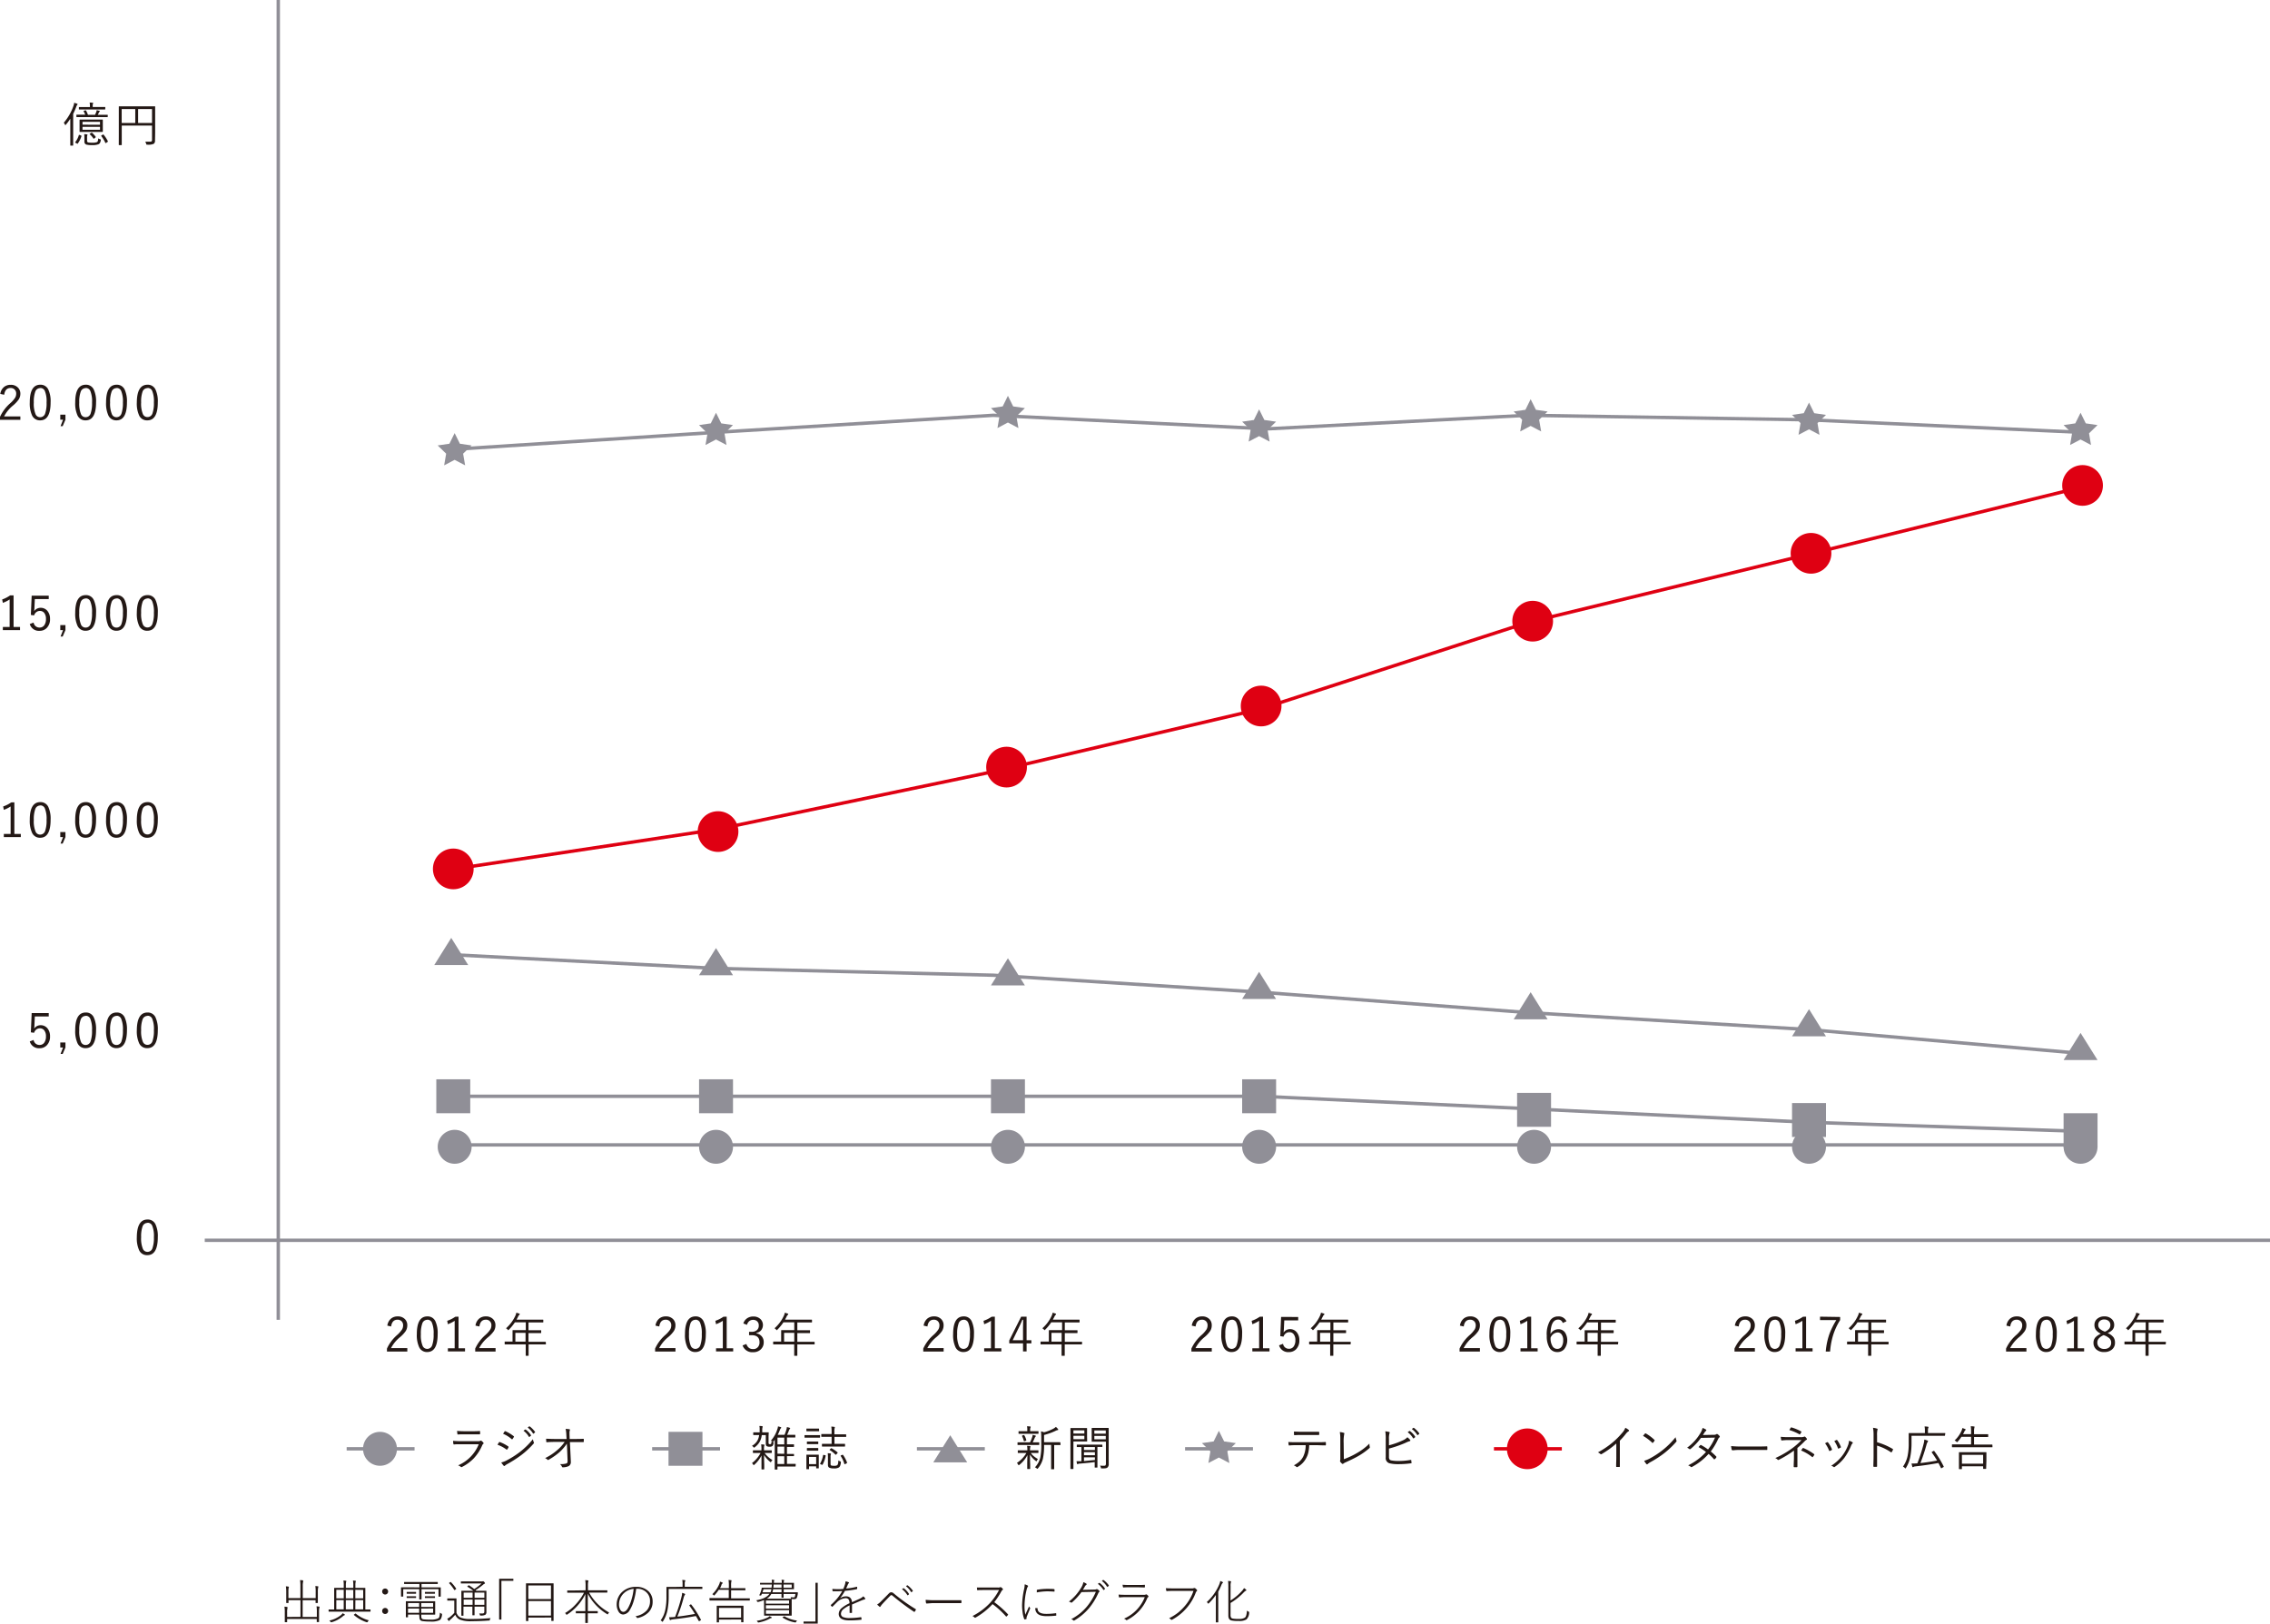 <svg xmlns="http://www.w3.org/2000/svg" width="668.76" height="478.44" viewBox="0 0 668.76 478.44">
  <defs>
    <style>
      .a, .c {
        fill: none;
        stroke-miterlimit: 10;
      }

      .a {
        stroke: #908f97;
      }

      .b {
        fill: #231815;
      }

      .c {
        stroke: #df0012;
      }

      .d {
        fill: #908f97;
      }

      .e {
        fill: #df0012;
      }
    </style>
  </defs>
  <title>service-web-graph</title>
  <g>
    <line class="a" x1="81.98" x2="81.98" y2="388.92"/>
    <line class="a" x1="60.32" y1="365.49" x2="668.76" y2="365.49"/>
    <g>
      <path class="b" d="M114.11,390.64a3.28,3.28,0,0,1,1.15-2.12,3,3,0,0,1,1.89-.6,2.84,2.84,0,0,1,2.14.8,2.5,2.5,0,0,1,.7,1.85,3.11,3.11,0,0,1-.48,1.69,8.81,8.81,0,0,1-1.63,1.75,10.47,10.47,0,0,0-2.69,3.26H120v1h-6v-.87a11.88,11.88,0,0,1,3-4,8.42,8.42,0,0,0,1.47-1.67,2.38,2.38,0,0,0,.29-1.16,1.63,1.63,0,0,0-.52-1.29,1.65,1.65,0,0,0-1.13-.39c-1.07,0-1.7.67-1.88,2Z"/>
      <path class="b" d="M125.89,387.92a2.49,2.49,0,0,1,2.36,1.39,8.24,8.24,0,0,1,.69,3.81q0,5.29-3.07,5.3a2.5,2.5,0,0,1-2.38-1.42,8.46,8.46,0,0,1-.69-3.85Q122.8,387.92,125.89,387.92Zm0,1a1.54,1.54,0,0,0-1.48,1.08,8.83,8.83,0,0,0-.42,3.16,8.13,8.13,0,0,0,.53,3.47,1.45,1.45,0,0,0,1.35.86,1.52,1.52,0,0,0,1.47-1.13,9.12,9.12,0,0,0,.41-3.2,8,8,0,0,0-.52-3.43A1.42,1.42,0,0,0,125.89,388.89Z"/>
      <path class="b" d="M135.09,388v9.31H137v.94h-5.05v-.94h2v-8.09a9.74,9.74,0,0,1-2,1l-.2-1a9.34,9.34,0,0,0,2.38-1.2Z"/>
      <path class="b" d="M140.08,390.64a3.28,3.28,0,0,1,1.15-2.12,3,3,0,0,1,1.89-.6,2.86,2.86,0,0,1,2.14.8,2.5,2.5,0,0,1,.7,1.85,3.11,3.11,0,0,1-.48,1.69,8.81,8.81,0,0,1-1.63,1.75,10.47,10.47,0,0,0-2.69,3.26H146v1h-6v-.87a12,12,0,0,1,3-4,7.8,7.8,0,0,0,1.47-1.67,2.28,2.28,0,0,0,.3-1.16,1.56,1.56,0,0,0-1.65-1.68c-1.07,0-1.7.67-1.88,2Z"/>
      <path class="b" d="M160.83,396.07a.1.1,0,0,1-.11.11l-1.83,0h-3.16v.94l0,2.31c0,.06,0,.1-.09.1H155c-.08,0-.12,0-.12-.1l0-2.31v-.94h-4.26l-1.83,0a.1.1,0,0,1-.11-.11v-.63c0-.08,0-.11.11-.11l1.83,0H151V393.3l0-1.22a.1.1,0,0,1,.11-.11l2,0h1.79v-2.31h-3.2a14.48,14.48,0,0,1-1.77,2.17c-.09.1-.15.15-.19.15s-.09-.06-.19-.17a1.37,1.37,0,0,0-.48-.38,11.21,11.21,0,0,0,2.75-3.68,3.65,3.65,0,0,0,.29-.92c.24.06.53.15.87.26a.21.21,0,0,1,.14.19.27.27,0,0,1-.12.19,1.31,1.31,0,0,0-.36.51c-.2.41-.36.71-.47.9H158l1.95,0a.1.1,0,0,1,.11.11v.6a.1.1,0,0,1-.11.11l-1.95,0h-2.3V392h1.7l1.94,0c.07,0,.1,0,.1.11v.61c0,.07,0,.11-.1.11l-1.94,0h-1.7v2.58h3.16l1.83,0a.1.1,0,0,1,.11.11Zm-6-.72v-2.58h-3v2.58Z"/>
    </g>
    <g>
      <path class="b" d="M193.11,390.64a3.28,3.28,0,0,1,1.15-2.12,3,3,0,0,1,1.89-.6,2.84,2.84,0,0,1,2.14.8,2.5,2.5,0,0,1,.7,1.85,3.11,3.11,0,0,1-.48,1.69,8.81,8.81,0,0,1-1.63,1.75,10.47,10.47,0,0,0-2.69,3.26H199v1h-6v-.87a11.88,11.88,0,0,1,3-4,8.42,8.42,0,0,0,1.47-1.67,2.38,2.38,0,0,0,.29-1.16,1.63,1.63,0,0,0-.52-1.29,1.65,1.65,0,0,0-1.13-.39c-1.07,0-1.7.67-1.88,2Z"/>
      <path class="b" d="M204.89,387.92a2.49,2.49,0,0,1,2.36,1.39,8.24,8.24,0,0,1,.69,3.81q0,5.29-3.07,5.3a2.5,2.5,0,0,1-2.38-1.42,8.46,8.46,0,0,1-.69-3.85Q201.8,387.92,204.89,387.92Zm0,1a1.54,1.54,0,0,0-1.48,1.08,8.83,8.83,0,0,0-.42,3.16,8.13,8.13,0,0,0,.53,3.47,1.45,1.45,0,0,0,1.35.86,1.52,1.52,0,0,0,1.47-1.13,9.12,9.12,0,0,0,.41-3.2,8,8,0,0,0-.52-3.43A1.42,1.42,0,0,0,204.89,388.89Z"/>
      <path class="b" d="M214.09,388v9.31H216v.94h-5.05v-.94h2v-8.09a9.74,9.74,0,0,1-2,1l-.2-1a9.34,9.34,0,0,0,2.38-1.2Z"/>
      <path class="b" d="M219,390a2.8,2.8,0,0,1,1.21-1.59,3.16,3.16,0,0,1,1.71-.46,2.94,2.94,0,0,1,2.15.79,2.48,2.48,0,0,1,.12,3.32,2.34,2.34,0,0,1-1.34.72v.13a2.67,2.67,0,0,1,1.65,1,2.59,2.59,0,0,1,.5,1.6,2.81,2.81,0,0,1-1,2.25,3.11,3.11,0,0,1-2.1.71,3,3,0,0,1-3.13-2l1.12-.42a2.28,2.28,0,0,0,.83,1.2,2.13,2.13,0,0,0,1.18.3,1.7,1.7,0,0,0,1.4-.61,2,2,0,0,0,.46-1.39c0-1.39-.77-2.09-2.3-2.09h-.78v-1h.7a2.27,2.27,0,0,0,1.69-.57,1.75,1.75,0,0,0,.47-1.31,1.57,1.57,0,0,0-.54-1.27,1.73,1.73,0,0,0-1.14-.37,1.76,1.76,0,0,0-1.17.41,2.08,2.08,0,0,0-.62,1.06Z"/>
      <path class="b" d="M240,396.07a.1.1,0,0,1-.11.11l-1.83,0H234.9v.94l0,2.31c0,.06,0,.1-.09.1h-.71c-.08,0-.12,0-.12-.1l0-2.31v-.94h-4.25l-1.84,0a.1.1,0,0,1-.11-.11v-.63c0-.08,0-.11.11-.11l1.84,0h.41V393.3l0-1.22a.1.1,0,0,1,.11-.11l2,0H234v-2.31h-3.19a14.56,14.56,0,0,1-1.78,2.17c-.09.1-.15.15-.19.15s-.09-.06-.19-.17a1.37,1.37,0,0,0-.48-.38,11.07,11.07,0,0,0,2.75-3.68,3.73,3.73,0,0,0,.3-.92l.86.26a.2.2,0,0,1,.14.19.27.27,0,0,1-.12.19,1.42,1.42,0,0,0-.36.51c-.2.41-.36.71-.47.9h5.89l1.95,0a.1.1,0,0,1,.11.11v.6a.1.1,0,0,1-.11.11l-1.95,0H234.9V392h1.69l1.94,0a.1.1,0,0,1,.11.11v.61a.1.1,0,0,1-.11.11l-1.94,0H234.9v2.58h3.15l1.83,0a.1.1,0,0,1,.11.11Zm-6-.72v-2.58h-3v2.58Z"/>
    </g>
    <g>
      <path class="b" d="M272.11,390.64a3.28,3.28,0,0,1,1.15-2.12,3,3,0,0,1,1.89-.6,2.84,2.84,0,0,1,2.14.8,2.5,2.5,0,0,1,.7,1.85,3.11,3.11,0,0,1-.48,1.69,8.81,8.81,0,0,1-1.63,1.75,10.47,10.47,0,0,0-2.69,3.26H278v1h-6v-.87a11.88,11.88,0,0,1,3-4,8.42,8.42,0,0,0,1.47-1.67,2.38,2.38,0,0,0,.29-1.16,1.63,1.63,0,0,0-.52-1.29,1.65,1.65,0,0,0-1.13-.39c-1.07,0-1.7.67-1.88,2Z"/>
      <path class="b" d="M283.89,387.92a2.49,2.49,0,0,1,2.36,1.39,8.24,8.24,0,0,1,.69,3.81q0,5.29-3.07,5.3a2.5,2.5,0,0,1-2.38-1.42,8.46,8.46,0,0,1-.69-3.85Q280.8,387.92,283.89,387.92Zm0,1a1.54,1.54,0,0,0-1.48,1.08,8.83,8.83,0,0,0-.42,3.16,8.13,8.13,0,0,0,.53,3.47,1.45,1.45,0,0,0,1.35.86,1.52,1.52,0,0,0,1.47-1.13,9.12,9.12,0,0,0,.41-3.2,8,8,0,0,0-.52-3.43A1.42,1.42,0,0,0,283.89,388.89Z"/>
      <path class="b" d="M293.09,388v9.31H295v.94h-5.05v-.94h2v-8.09a9.74,9.74,0,0,1-2,1l-.2-1a9.34,9.34,0,0,0,2.38-1.2Z"/>
      <path class="b" d="M302.44,388v6.95h1.41v.92h-1.41v2.38h-1.05v-2.38h-4.06V395l3.51-7Zm-1.05,6.95v-3.56c0-.43,0-1.25.05-2.47h-.24c-.53,1.22-.85,1.95-1,2.21l-1.86,3.82Z"/>
      <path class="b" d="M318.77,396.07a.1.1,0,0,1-.11.11l-1.83,0h-3.15v.94l0,2.31a.09.09,0,0,1-.1.1h-.7c-.08,0-.13,0-.13-.1l0-2.31v-.94h-4.25l-1.84,0a.1.1,0,0,1-.11-.11v-.63a.1.1,0,0,1,.11-.11l1.84,0H309V393.3l0-1.22a.1.1,0,0,1,.11-.11l2,0h1.79v-2.31h-3.19a14,14,0,0,1-1.78,2.17q-.13.15-.18.15s-.1-.06-.19-.17a1.58,1.58,0,0,0-.48-.38,11.21,11.21,0,0,0,2.75-3.68,4.12,4.12,0,0,0,.29-.92c.24.06.53.15.87.26a.2.2,0,0,1,.13.19.27.27,0,0,1-.12.19,1.42,1.42,0,0,0-.35.51q-.31.62-.48.9H316l1.94,0c.08,0,.11,0,.11.11v.6c0,.08,0,.11-.11.11l-1.94,0h-2.3V392h1.7l1.94,0a.1.1,0,0,1,.1.11v.61a.1.1,0,0,1-.1.11l-1.94,0h-1.7v2.58h3.15l1.83,0c.08,0,.11,0,.11.11Zm-6-.72v-2.58h-3v2.58Z"/>
    </g>
    <g>
      <path class="b" d="M351.11,390.64a3.28,3.28,0,0,1,1.15-2.12,3,3,0,0,1,1.89-.6,2.88,2.88,0,0,1,2.15.8,2.54,2.54,0,0,1,.69,1.85,3.11,3.11,0,0,1-.48,1.69,8.81,8.81,0,0,1-1.63,1.75,10.61,10.61,0,0,0-2.69,3.26H357v1h-6v-.87a12,12,0,0,1,3-4,8.42,8.42,0,0,0,1.47-1.67,2.38,2.38,0,0,0,.29-1.16,1.63,1.63,0,0,0-.52-1.29,1.65,1.65,0,0,0-1.13-.39c-1.07,0-1.7.67-1.88,2Z"/>
      <path class="b" d="M362.9,387.92a2.49,2.49,0,0,1,2.35,1.39,8.24,8.24,0,0,1,.69,3.81q0,5.29-3.07,5.3a2.5,2.5,0,0,1-2.38-1.42,8.46,8.46,0,0,1-.69-3.85Q359.8,387.92,362.9,387.92Zm0,1a1.54,1.54,0,0,0-1.49,1.08,8.83,8.83,0,0,0-.42,3.16,8.13,8.13,0,0,0,.53,3.47,1.45,1.45,0,0,0,1.35.86,1.52,1.52,0,0,0,1.47-1.13,9.12,9.12,0,0,0,.41-3.2,8,8,0,0,0-.52-3.43A1.42,1.42,0,0,0,362.9,388.89Z"/>
      <path class="b" d="M372.09,388v9.31H374v.94h-5.05v-.94h2v-8.09a9.74,9.74,0,0,1-2,1l-.2-1a9.18,9.18,0,0,0,2.38-1.2Z"/>
      <path class="b" d="M382.46,388.09v1h-4.1l-.11,2.42q0,.22-.09,1.17a2.18,2.18,0,0,1,.85-.77,2.33,2.33,0,0,1,1-.24,2.51,2.51,0,0,1,2.08,1,3.58,3.58,0,0,1,.71,2.27,3.62,3.62,0,0,1-1,2.7,2.9,2.9,0,0,1-2.07.8,2.77,2.77,0,0,1-2.91-2L378,396a1.7,1.7,0,0,0,1.76,1.46,1.62,1.62,0,0,0,1.42-.75,3.08,3.08,0,0,0,.45-1.76,2.74,2.74,0,0,0-.54-1.83,1.53,1.53,0,0,0-1.24-.55,1.66,1.66,0,0,0-1.1.39,2,2,0,0,0-.62.93l-.95-.15.24-5.66Z"/>
      <path class="b" d="M397.91,396.07a.1.1,0,0,1-.11.11l-1.84,0h-3.15v.94l0,2.31a.09.09,0,0,1-.1.1H392c-.08,0-.12,0-.12-.1l0-2.31v-.94h-4.25l-1.84,0a.1.1,0,0,1-.11-.11v-.63a.1.1,0,0,1,.11-.11l1.84,0h.42V393.3l0-1.22a.1.1,0,0,1,.11-.11l2,0h1.79v-2.31h-3.19a14.48,14.48,0,0,1-1.77,2.17c-.09.1-.15.15-.19.15s-.1-.06-.19-.17a1.37,1.37,0,0,0-.48-.38,11.21,11.21,0,0,0,2.75-3.68,4.12,4.12,0,0,0,.29-.92c.24.06.53.15.87.26a.21.21,0,0,1,.14.19c0,.06,0,.12-.13.19a1.42,1.42,0,0,0-.35.51c-.21.41-.36.71-.47.9h5.89l1.95,0a.1.1,0,0,1,.11.11v.6a.1.1,0,0,1-.11.11l-1.95,0h-2.3V392h1.7l1.94,0c.07,0,.1,0,.1.11v.61c0,.07,0,.11-.1.11l-1.94,0h-1.7v2.58H396l1.84,0a.1.1,0,0,1,.11.11Zm-6-.72v-2.58h-3v2.58Z"/>
    </g>
    <g>
      <path class="b" d="M430.11,390.64a3.28,3.28,0,0,1,1.15-2.12,3,3,0,0,1,1.89-.6,2.88,2.88,0,0,1,2.15.8,2.54,2.54,0,0,1,.69,1.85,3.11,3.11,0,0,1-.48,1.69,8.81,8.81,0,0,1-1.63,1.75,10.61,10.61,0,0,0-2.69,3.26H436v1h-6v-.87a12,12,0,0,1,3-4,8.42,8.42,0,0,0,1.47-1.67,2.38,2.38,0,0,0,.29-1.16,1.63,1.63,0,0,0-.52-1.29,1.65,1.65,0,0,0-1.13-.39c-1.07,0-1.7.67-1.88,2Z"/>
      <path class="b" d="M441.9,387.92a2.49,2.49,0,0,1,2.35,1.39,8.24,8.24,0,0,1,.69,3.81q0,5.29-3.07,5.3a2.5,2.5,0,0,1-2.38-1.42,8.46,8.46,0,0,1-.69-3.85Q438.8,387.92,441.9,387.92Zm0,1a1.54,1.54,0,0,0-1.49,1.08,8.83,8.83,0,0,0-.42,3.16,8.13,8.13,0,0,0,.53,3.47,1.45,1.45,0,0,0,1.35.86,1.52,1.52,0,0,0,1.47-1.13,9.12,9.12,0,0,0,.41-3.2,8,8,0,0,0-.52-3.43A1.42,1.42,0,0,0,441.9,388.89Z"/>
      <path class="b" d="M451.09,388v9.31H453v.94h-5.05v-.94h2v-8.09a9.74,9.74,0,0,1-2,1l-.2-1a9.18,9.18,0,0,0,2.38-1.2Z"/>
      <path class="b" d="M461.49,389.37l-1.1.49a1.34,1.34,0,0,0-1.34-1c-1.45,0-2.21,1.42-2.26,4.27a2.61,2.61,0,0,1,2.3-1.43,2.32,2.32,0,0,1,2,1,4.27,4.27,0,0,1-.29,4.91,2.64,2.64,0,0,1-2,.82,2.59,2.59,0,0,1-2.34-1.32,6.61,6.61,0,0,1-.77-3.47,7.85,7.85,0,0,1,1-4.53,2.75,2.75,0,0,1,2.36-1.18A2.46,2.46,0,0,1,461.49,389.37Zm-4.67,4.81a4.42,4.42,0,0,0,.62,2.62,1.57,1.57,0,0,0,1.34.69,1.5,1.5,0,0,0,1.34-.74,3.43,3.43,0,0,0,.41-1.8,2.71,2.71,0,0,0-.51-1.77,1.41,1.41,0,0,0-1.16-.53A2.39,2.39,0,0,0,456.82,394.18Z"/>
      <path class="b" d="M476.7,396.07a.1.1,0,0,1-.11.11l-1.83,0h-3.15v.94l0,2.31a.09.09,0,0,1-.1.1h-.7c-.08,0-.13,0-.13-.1l0-2.31v-.94h-4.25l-1.84,0a.1.1,0,0,1-.11-.11v-.63a.1.1,0,0,1,.11-.11l1.84,0h.42V393.3l0-1.22A.1.1,0,0,1,467,392l2,0h1.79v-2.31h-3.19a14,14,0,0,1-1.78,2.17c-.08.1-.15.15-.18.15s-.1-.06-.19-.17a1.58,1.58,0,0,0-.48-.38,11.21,11.21,0,0,0,2.75-3.68,4.12,4.12,0,0,0,.29-.92c.24.06.53.15.87.26a.2.2,0,0,1,.13.19.27.27,0,0,1-.12.19,1.42,1.42,0,0,0-.35.51q-.32.62-.48.9h5.9l1.94,0c.08,0,.11,0,.11.11v.6c0,.08,0,.11-.11.11l-1.94,0h-2.3V392h1.7l1.94,0a.1.1,0,0,1,.1.11v.61a.1.1,0,0,1-.1.11l-1.94,0h-1.7v2.58h3.15l1.83,0c.08,0,.11,0,.11.11Zm-6-.72v-2.58h-3v2.58Z"/>
    </g>
    <g>
      <path class="b" d="M511.11,390.64a3.28,3.28,0,0,1,1.15-2.12,3,3,0,0,1,1.89-.6,2.88,2.88,0,0,1,2.15.8,2.54,2.54,0,0,1,.69,1.85,3.11,3.11,0,0,1-.48,1.69,8.81,8.81,0,0,1-1.63,1.75,10.61,10.61,0,0,0-2.69,3.26H517v1h-6v-.87a12,12,0,0,1,3-4,8.42,8.42,0,0,0,1.47-1.67,2.38,2.38,0,0,0,.29-1.16,1.63,1.63,0,0,0-.52-1.29,1.65,1.65,0,0,0-1.13-.39c-1.07,0-1.7.67-1.88,2Z"/>
      <path class="b" d="M522.9,387.92a2.49,2.49,0,0,1,2.35,1.39,8.24,8.24,0,0,1,.69,3.81q0,5.29-3.07,5.3a2.5,2.5,0,0,1-2.38-1.42,8.46,8.46,0,0,1-.69-3.85Q519.8,387.92,522.9,387.92Zm0,1a1.54,1.54,0,0,0-1.49,1.08,8.83,8.83,0,0,0-.42,3.16,8.13,8.13,0,0,0,.53,3.47,1.45,1.45,0,0,0,1.35.86,1.52,1.52,0,0,0,1.47-1.13,9.12,9.12,0,0,0,.41-3.2,8,8,0,0,0-.52-3.43A1.42,1.42,0,0,0,522.9,388.89Z"/>
      <path class="b" d="M532.09,388v9.31H534v.94h-5v-.94h2v-8.09a9.74,9.74,0,0,1-2,1l-.2-1a9.18,9.18,0,0,0,2.38-1.2Z"/>
      <path class="b" d="M542.12,388.09V389a19.09,19.09,0,0,0-2.12,4.62,22.39,22.39,0,0,0-.84,4.66h-1.28A20.57,20.57,0,0,1,539,393a23,23,0,0,1,2-4h-4.8v-1Z"/>
      <path class="b" d="M556.38,396.07a.1.1,0,0,1-.11.11l-1.83,0h-3.15v.94l0,2.31a.09.09,0,0,1-.1.1h-.7c-.09,0-.13,0-.13-.1l0-2.31v-.94h-4.25l-1.84,0a.1.1,0,0,1-.11-.11v-.63a.1.1,0,0,1,.11-.11l1.84,0h.42V393.3l0-1.22a.1.1,0,0,1,.11-.11l2,0h1.79v-2.31h-3.19a14,14,0,0,1-1.78,2.17q-.13.15-.18.15s-.1-.06-.2-.17a1.43,1.43,0,0,0-.47-.38,11.17,11.17,0,0,0,2.74-3.68,3.73,3.73,0,0,0,.3-.92c.24.06.52.15.87.26a.2.2,0,0,1,.13.19.27.27,0,0,1-.12.19,1.55,1.55,0,0,0-.36.51c-.2.41-.36.71-.47.9h5.9l1.94,0c.08,0,.11,0,.11.11v.6c0,.08,0,.11-.11.11l-1.94,0h-2.3V392H553l1.95,0a.1.1,0,0,1,.1.11v.61a.1.1,0,0,1-.1.11l-1.95,0h-1.69v2.58h3.15l1.83,0c.08,0,.11,0,.11.11Zm-6-.72v-2.58h-3v2.58Z"/>
    </g>
    <g>
      <path class="b" d="M591.11,390.64a3.28,3.28,0,0,1,1.15-2.12,3,3,0,0,1,1.89-.6,2.88,2.88,0,0,1,2.15.8,2.54,2.54,0,0,1,.69,1.85,3.11,3.11,0,0,1-.48,1.69,8.81,8.81,0,0,1-1.63,1.75,10.61,10.61,0,0,0-2.69,3.26H597v1h-6v-.87a12,12,0,0,1,3-4,8.42,8.42,0,0,0,1.47-1.67,2.38,2.38,0,0,0,.29-1.16,1.63,1.63,0,0,0-.52-1.29,1.65,1.65,0,0,0-1.13-.39c-1.07,0-1.7.67-1.88,2Z"/>
      <path class="b" d="M602.9,387.92a2.49,2.49,0,0,1,2.35,1.39,8.24,8.24,0,0,1,.69,3.81q0,5.29-3.07,5.3a2.5,2.5,0,0,1-2.38-1.42,8.46,8.46,0,0,1-.69-3.85Q599.8,387.92,602.9,387.92Zm0,1a1.54,1.54,0,0,0-1.49,1.08,8.83,8.83,0,0,0-.42,3.16,8.13,8.13,0,0,0,.53,3.47,1.45,1.45,0,0,0,1.35.86,1.52,1.52,0,0,0,1.47-1.13,9.12,9.12,0,0,0,.41-3.2,8,8,0,0,0-.52-3.43A1.42,1.42,0,0,0,602.9,388.89Z"/>
      <path class="b" d="M612.09,388v9.31H614v.94h-5v-.94h2v-8.09a9.74,9.74,0,0,1-2,1l-.2-1a9.18,9.18,0,0,0,2.38-1.2Z"/>
      <path class="b" d="M620.91,392.82a4.23,4.23,0,0,1,1.77,1.3,2.68,2.68,0,0,1,.41,1.51,2.53,2.53,0,0,1-1,2.14,3.43,3.43,0,0,1-2.18.65,3.29,3.29,0,0,1-2.38-.82,2.55,2.55,0,0,1-.77-1.92,2.31,2.31,0,0,1,.59-1.6,5.07,5.07,0,0,1,1.58-1.06,3.74,3.74,0,0,1-1.52-1.21,2.49,2.49,0,0,1-.37-1.36,2.3,2.3,0,0,1,.9-1.89,3.09,3.09,0,0,1,2-.64,3,3,0,0,1,2.2.79,2.25,2.25,0,0,1,.72,1.69,2.18,2.18,0,0,1-.51,1.48A3.84,3.84,0,0,1,620.91,392.82Zm-1.14.61a4.07,4.07,0,0,0-1.5,1.05,1.8,1.8,0,0,0-.38,1.14,1.77,1.77,0,0,0,.63,1.44,2.1,2.1,0,0,0,1.4.45,2.13,2.13,0,0,0,1.58-.56,1.79,1.79,0,0,0,.47-1.28,1.7,1.7,0,0,0-.47-1.23,4.26,4.26,0,0,0-1.44-.89Zm.33-1a2.94,2.94,0,0,0,1.33-.95,1.76,1.76,0,0,0,.3-1.05,1.46,1.46,0,0,0-.57-1.21,1.94,1.94,0,0,0-1.24-.39,1.81,1.81,0,0,0-1.33.49,1.55,1.55,0,0,0-.43,1.13,1.47,1.47,0,0,0,.4,1.06,3.86,3.86,0,0,0,1.26.79Z"/>
      <path class="b" d="M638.05,396.07a.1.1,0,0,1-.11.11l-1.83,0H633v.94l0,2.31c0,.06,0,.1-.09.1h-.71c-.08,0-.12,0-.12-.1l0-2.31v-.94h-4.26l-1.83,0a.1.1,0,0,1-.11-.11v-.63c0-.08,0-.11.11-.11l1.83,0h.42V393.3l0-1.22a.1.1,0,0,1,.11-.11l2,0h1.79v-2.31h-3.2a14.48,14.48,0,0,1-1.77,2.17c-.09.1-.15.15-.19.15s-.09-.06-.19-.17a1.37,1.37,0,0,0-.48-.38,11.21,11.21,0,0,0,2.75-3.68,3.65,3.65,0,0,0,.29-.92c.24.06.53.15.87.26a.21.21,0,0,1,.14.19.27.27,0,0,1-.12.19,1.31,1.31,0,0,0-.36.51c-.2.41-.36.71-.47.9h5.89l2,0a.1.1,0,0,1,.11.11v.6a.1.1,0,0,1-.11.11l-2,0H633V392h1.7l1.94,0c.07,0,.1,0,.1.11v.61c0,.07,0,.11-.1.11l-1.94,0H633v2.58h3.16l1.83,0a.1.1,0,0,1,.11.11Zm-6-.72v-2.58h-3v2.58Z"/>
    </g>
    <path class="b" d="M43.44,359.37a2.49,2.49,0,0,1,2.36,1.39,8.22,8.22,0,0,1,.69,3.8q0,5.31-3.07,5.31A2.52,2.52,0,0,1,41,368.45a8.51,8.51,0,0,1-.69-3.86Q40.35,359.37,43.44,359.37Zm0,1A1.53,1.53,0,0,0,42,361.41a8.89,8.89,0,0,0-.42,3.17,8,8,0,0,0,.53,3.47,1.43,1.43,0,0,0,1.35.85,1.52,1.52,0,0,0,1.47-1.12,9.16,9.16,0,0,0,.41-3.2,8,8,0,0,0-.52-3.44A1.43,1.43,0,0,0,43.44,360.33Z"/>
    <g>
      <path class="b" d="M14.36,298.53v1h-4.1l-.11,2.42c0,.14,0,.53-.09,1.16a2.3,2.3,0,0,1,1.9-1,2.53,2.53,0,0,1,2.08,1,3.62,3.62,0,0,1,.7,2.28,3.58,3.58,0,0,1-1,2.69,2.83,2.83,0,0,1-2.06.81,2.77,2.77,0,0,1-2.91-2l1.13-.43a1.72,1.72,0,0,0,1.76,1.47,1.64,1.64,0,0,0,1.43-.75,3.1,3.1,0,0,0,.45-1.76,2.77,2.77,0,0,0-.54-1.84,1.57,1.57,0,0,0-1.24-.55,1.71,1.71,0,0,0-1.11.39,2,2,0,0,0-.61.93l-.95-.14.24-5.67Z"/>
      <path class="b" d="M19.28,307.2v1.48l-.81,1.9h-.63l.73-1.9h-.81V307.2Z"/>
      <path class="b" d="M25.25,298.37a2.48,2.48,0,0,1,2.36,1.39,8.22,8.22,0,0,1,.69,3.8q0,5.31-3.07,5.31a2.52,2.52,0,0,1-2.38-1.42,8.51,8.51,0,0,1-.69-3.86Q22.16,298.37,25.25,298.37Zm0,1a1.54,1.54,0,0,0-1.48,1.08,8.89,8.89,0,0,0-.42,3.17,8.19,8.19,0,0,0,.53,3.47,1.44,1.44,0,0,0,1.35.85,1.51,1.51,0,0,0,1.47-1.12,9.16,9.16,0,0,0,.41-3.2,8,8,0,0,0-.52-3.44A1.42,1.42,0,0,0,25.25,299.33Z"/>
      <path class="b" d="M34.35,298.37a2.5,2.5,0,0,1,2.36,1.39,8.22,8.22,0,0,1,.69,3.8q0,5.31-3.08,5.31a2.53,2.53,0,0,1-2.38-1.42,8.51,8.51,0,0,1-.69-3.86Q31.25,298.37,34.35,298.37Zm0,1a1.53,1.53,0,0,0-1.48,1.08,8.63,8.63,0,0,0-.43,3.17,8.19,8.19,0,0,0,.53,3.47,1.44,1.44,0,0,0,1.35.85,1.53,1.53,0,0,0,1.48-1.12,9.41,9.41,0,0,0,.41-3.2,8,8,0,0,0-.52-3.44A1.43,1.43,0,0,0,34.35,299.33Z"/>
      <path class="b" d="M43.44,298.37a2.49,2.49,0,0,1,2.36,1.39,8.22,8.22,0,0,1,.69,3.8q0,5.31-3.07,5.31A2.52,2.52,0,0,1,41,307.45a8.51,8.51,0,0,1-.69-3.86Q40.35,298.37,43.44,298.37Zm0,1A1.53,1.53,0,0,0,42,300.41a8.89,8.89,0,0,0-.42,3.17,8,8,0,0,0,.53,3.47,1.43,1.43,0,0,0,1.35.85,1.52,1.52,0,0,0,1.47-1.12,9.16,9.16,0,0,0,.41-3.2,8,8,0,0,0-.52-3.44A1.43,1.43,0,0,0,43.44,299.33Z"/>
    </g>
    <g>
      <path class="b" d="M4.23,236.44v9.31h1.9v.93h-5v-.93h2v-8.1a9.27,9.27,0,0,1-2,1l-.2-1a9.34,9.34,0,0,0,2.38-1.2Z"/>
      <path class="b" d="M11.86,236.37a2.49,2.49,0,0,1,2.36,1.39,8.22,8.22,0,0,1,.69,3.8q0,5.31-3.07,5.31a2.52,2.52,0,0,1-2.38-1.42,8.51,8.51,0,0,1-.69-3.86Q8.77,236.37,11.86,236.37Zm0,1a1.53,1.53,0,0,0-1.48,1.08,8.89,8.89,0,0,0-.42,3.17,8,8,0,0,0,.53,3.47,1.43,1.43,0,0,0,1.35.85,1.52,1.52,0,0,0,1.47-1.12,9.16,9.16,0,0,0,.41-3.2,8,8,0,0,0-.52-3.44A1.43,1.43,0,0,0,11.86,237.33Z"/>
      <path class="b" d="M19.28,245.2v1.48l-.81,1.9h-.63l.73-1.9h-.81V245.2Z"/>
      <path class="b" d="M25.25,236.37a2.48,2.48,0,0,1,2.36,1.39,8.22,8.22,0,0,1,.69,3.8q0,5.31-3.07,5.31a2.52,2.52,0,0,1-2.38-1.42,8.51,8.51,0,0,1-.69-3.86Q22.16,236.37,25.25,236.37Zm0,1a1.54,1.54,0,0,0-1.48,1.08,8.89,8.89,0,0,0-.42,3.17,8.19,8.19,0,0,0,.53,3.47,1.44,1.44,0,0,0,1.35.85,1.51,1.51,0,0,0,1.47-1.12,9.16,9.16,0,0,0,.41-3.2,8,8,0,0,0-.52-3.44A1.42,1.42,0,0,0,25.25,237.33Z"/>
      <path class="b" d="M34.35,236.37a2.5,2.5,0,0,1,2.36,1.39,8.22,8.22,0,0,1,.69,3.8q0,5.31-3.08,5.31a2.53,2.53,0,0,1-2.38-1.42,8.51,8.51,0,0,1-.69-3.86Q31.25,236.37,34.35,236.37Zm0,1a1.53,1.53,0,0,0-1.48,1.08,8.63,8.63,0,0,0-.43,3.17,8.19,8.19,0,0,0,.53,3.47,1.44,1.44,0,0,0,1.35.85,1.53,1.53,0,0,0,1.48-1.12,9.41,9.41,0,0,0,.41-3.2,8,8,0,0,0-.52-3.44A1.43,1.43,0,0,0,34.35,237.33Z"/>
      <path class="b" d="M43.44,236.37a2.49,2.49,0,0,1,2.36,1.39,8.22,8.22,0,0,1,.69,3.8q0,5.31-3.07,5.31A2.52,2.52,0,0,1,41,245.45a8.51,8.51,0,0,1-.69-3.86Q40.35,236.37,43.44,236.37Zm0,1A1.53,1.53,0,0,0,42,238.41a8.89,8.89,0,0,0-.42,3.17,8,8,0,0,0,.53,3.47,1.43,1.43,0,0,0,1.35.85,1.52,1.52,0,0,0,1.47-1.12,9.16,9.16,0,0,0,.41-3.2,8,8,0,0,0-.52-3.44A1.43,1.43,0,0,0,43.44,237.33Z"/>
    </g>
    <g>
      <path class="b" d="M4,175.44v9.31H5.9v.93H.84v-.93h2v-8.1a9.27,9.27,0,0,1-2,1l-.2-1A9.34,9.34,0,0,0,3,175.44Z"/>
      <path class="b" d="M14.36,175.53v1h-4.1l-.11,2.42c0,.14,0,.53-.09,1.16a2.3,2.3,0,0,1,1.9-1,2.53,2.53,0,0,1,2.08,1,3.62,3.62,0,0,1,.7,2.28,3.58,3.58,0,0,1-1,2.69,2.83,2.83,0,0,1-2.06.81,2.77,2.77,0,0,1-2.91-2l1.13-.43a1.72,1.72,0,0,0,1.76,1.47,1.64,1.64,0,0,0,1.43-.75,3.1,3.1,0,0,0,.45-1.76,2.77,2.77,0,0,0-.54-1.84,1.57,1.57,0,0,0-1.24-.55,1.71,1.71,0,0,0-1.11.39,2,2,0,0,0-.61.93l-.95-.14.24-5.67Z"/>
      <path class="b" d="M19.28,184.2v1.48l-.81,1.9h-.63l.73-1.9h-.81V184.2Z"/>
      <path class="b" d="M25.25,175.37a2.48,2.48,0,0,1,2.36,1.39,8.22,8.22,0,0,1,.69,3.8q0,5.31-3.07,5.31a2.52,2.52,0,0,1-2.38-1.42,8.51,8.51,0,0,1-.69-3.86Q22.16,175.37,25.25,175.37Zm0,1a1.54,1.54,0,0,0-1.48,1.08,8.89,8.89,0,0,0-.42,3.17,8.19,8.19,0,0,0,.53,3.47,1.44,1.44,0,0,0,1.35.85,1.51,1.51,0,0,0,1.47-1.12,9.16,9.16,0,0,0,.41-3.2,8,8,0,0,0-.52-3.44A1.42,1.42,0,0,0,25.25,176.33Z"/>
      <path class="b" d="M34.35,175.37a2.5,2.5,0,0,1,2.36,1.39,8.22,8.22,0,0,1,.69,3.8q0,5.31-3.08,5.31a2.53,2.53,0,0,1-2.38-1.42,8.51,8.51,0,0,1-.69-3.86Q31.25,175.37,34.35,175.37Zm0,1a1.53,1.53,0,0,0-1.48,1.08,8.63,8.63,0,0,0-.43,3.17,8.19,8.19,0,0,0,.53,3.47,1.44,1.44,0,0,0,1.35.85,1.53,1.53,0,0,0,1.48-1.12,9.41,9.41,0,0,0,.41-3.2,8,8,0,0,0-.52-3.44A1.43,1.43,0,0,0,34.35,176.33Z"/>
      <path class="b" d="M43.44,175.37a2.49,2.49,0,0,1,2.36,1.39,8.22,8.22,0,0,1,.69,3.8q0,5.31-3.07,5.31A2.52,2.52,0,0,1,41,184.45a8.51,8.51,0,0,1-.69-3.86Q40.35,175.37,43.44,175.37Zm0,1A1.53,1.53,0,0,0,42,177.41a8.89,8.89,0,0,0-.42,3.17,8,8,0,0,0,.53,3.47,1.43,1.43,0,0,0,1.35.85,1.52,1.52,0,0,0,1.47-1.12,9.16,9.16,0,0,0,.41-3.2,8,8,0,0,0-.52-3.44A1.43,1.43,0,0,0,43.44,176.33Z"/>
    </g>
    <g>
      <path class="b" d="M.08,116.08A3.26,3.26,0,0,1,1.23,114a3,3,0,0,1,1.89-.6,2.85,2.85,0,0,1,2.14.79A2.5,2.5,0,0,1,6,116a3.14,3.14,0,0,1-.48,1.7,9.39,9.39,0,0,1-1.63,1.75,10.47,10.47,0,0,0-2.69,3.26H6v1H0v-.87a12.07,12.07,0,0,1,3-4,7.8,7.8,0,0,0,1.47-1.66,2.32,2.32,0,0,0,.3-1.17,1.63,1.63,0,0,0-.52-1.28,1.61,1.61,0,0,0-1.13-.4c-1.07,0-1.7.67-1.88,2Z"/>
      <path class="b" d="M11.86,113.37a2.49,2.49,0,0,1,2.36,1.39,8.22,8.22,0,0,1,.69,3.8q0,5.31-3.07,5.31a2.52,2.52,0,0,1-2.38-1.42,8.51,8.51,0,0,1-.69-3.86Q8.77,113.37,11.86,113.37Zm0,1a1.53,1.53,0,0,0-1.48,1.08,8.89,8.89,0,0,0-.42,3.17,8,8,0,0,0,.53,3.47,1.43,1.43,0,0,0,1.35.85,1.52,1.52,0,0,0,1.47-1.12,9.16,9.16,0,0,0,.41-3.2,8,8,0,0,0-.52-3.44A1.43,1.43,0,0,0,11.86,114.33Z"/>
      <path class="b" d="M19.28,122.2v1.48l-.81,1.9h-.63l.73-1.9h-.81V122.2Z"/>
      <path class="b" d="M25.26,113.37a2.47,2.47,0,0,1,2.35,1.39,8.22,8.22,0,0,1,.69,3.8q0,5.31-3.07,5.31a2.52,2.52,0,0,1-2.38-1.42,8.51,8.51,0,0,1-.69-3.86Q22.16,113.37,25.26,113.37Zm0,1a1.54,1.54,0,0,0-1.49,1.08,8.89,8.89,0,0,0-.42,3.17,8.19,8.19,0,0,0,.53,3.47,1.44,1.44,0,0,0,1.35.85,1.53,1.53,0,0,0,1.48-1.12,9.41,9.41,0,0,0,.41-3.2,8.13,8.13,0,0,0-.52-3.44A1.44,1.44,0,0,0,25.26,114.33Z"/>
      <path class="b" d="M34.35,113.37a2.5,2.5,0,0,1,2.36,1.39,8.22,8.22,0,0,1,.69,3.8q0,5.31-3.08,5.31a2.53,2.53,0,0,1-2.38-1.42,8.51,8.51,0,0,1-.69-3.86C31.25,115.11,32.29,113.37,34.35,113.37Zm0,1a1.53,1.53,0,0,0-1.48,1.08,8.63,8.63,0,0,0-.43,3.17,8,8,0,0,0,.54,3.47,1.42,1.42,0,0,0,1.34.85,1.53,1.53,0,0,0,1.48-1.12,9.41,9.41,0,0,0,.41-3.2,8,8,0,0,0-.52-3.44A1.43,1.43,0,0,0,34.35,114.33Z"/>
      <path class="b" d="M43.44,113.37a2.49,2.49,0,0,1,2.36,1.39,8.22,8.22,0,0,1,.69,3.8q0,5.31-3.07,5.31A2.52,2.52,0,0,1,41,122.45a8.51,8.51,0,0,1-.69-3.86Q40.35,113.37,43.44,113.37Zm0,1A1.53,1.53,0,0,0,42,115.41a8.89,8.89,0,0,0-.42,3.17,8,8,0,0,0,.53,3.47,1.43,1.43,0,0,0,1.35.85,1.52,1.52,0,0,0,1.47-1.12,9.16,9.16,0,0,0,.41-3.2,8,8,0,0,0-.52-3.44A1.43,1.43,0,0,0,43.44,114.33Z"/>
    </g>
    <g>
      <path class="b" d="M22.86,30.71a.29.29,0,0,1-.11.19,1.7,1.7,0,0,0-.28.55,19.14,19.14,0,0,1-.91,2.1V40.6l0,2.2c0,.07,0,.1-.12.1H20.8c-.06,0-.09,0-.09-.1l0-2.2V37.05c0-.91,0-1.6,0-2.07a14.93,14.93,0,0,1-1.31,1.77c-.06.07-.11.11-.15.11s-.08-.06-.13-.16a1.73,1.73,0,0,0-.33-.53,15.3,15.3,0,0,0,2.84-4.93,3.1,3.1,0,0,0,.21-.94,5.69,5.69,0,0,1,.83.25C22.81,30.6,22.86,30.66,22.86,30.71ZM24,40.12a7.59,7.59,0,0,1-1.08,2.17c0,.05-.07.08-.1.08a.22.22,0,0,1-.12-.06l-.43-.22c-.08,0-.12-.07-.12-.11a.13.13,0,0,1,0-.07,6,6,0,0,0,1.07-2.06c0-.07,0-.1.07-.1l.12,0,.44.17c.07,0,.11.06.11.1Zm7.74-5.72c0,.07,0,.1-.11.1l-2,0h-5l-2,0c-.08,0-.12,0-.12-.1v-.5c0-.08,0-.11.12-.11l2,0h.47a5.36,5.36,0,0,0-.47-1,.23.23,0,0,1,0-.09s0,0,.13-.07l.39-.12.11,0s.06,0,.1.08a7.76,7.76,0,0,1,.55,1.24H28c.1-.22.22-.47.33-.75a2.17,2.17,0,0,0,.15-.61,7.48,7.48,0,0,1,.78.19c.1,0,.15.08.15.14s0,.1-.11.15a.83.83,0,0,0-.18.26,6.6,6.6,0,0,1-.32.62h.84l2,0a.1.1,0,0,1,.11.11ZM31,32.16a.1.1,0,0,1-.11.11l-1.91,0H25.25l-1.9,0a.1.1,0,0,1-.11-.11v-.51c0-.07,0-.1.11-.1l1.9,0h1.24v-.33a4.29,4.29,0,0,0-.09-1,5.34,5.34,0,0,1,.89.07c.11,0,.17.05.17.1a1.4,1.4,0,0,1-.09.23,1.69,1.69,0,0,0-.06.58v.33H29l1.91,0c.07,0,.11,0,.11.1Zm-.71,6.6a.11.11,0,0,1-.12.12l-1.8,0h-3l-1.82,0c-.07,0-.11,0-.11-.12l0-1.1v-1.2l0-1.09c0-.09,0-.13.11-.13l1.82,0h3l1.8,0c.08,0,.12,0,.12.13l0,1.09v1.2Zm-.83-2V35.9H24.31v.84Zm0,1.48v-.86H24.31v.86Zm.23,3.09a2.25,2.25,0,0,1-.26.83,1.14,1.14,0,0,1-.4.34,4.81,4.81,0,0,1-1.95.26,6.29,6.29,0,0,1-1.61-.14.85.85,0,0,1-.6-.89V40.53a8.22,8.22,0,0,0-.06-1,6.88,6.88,0,0,1,.83.08c.09,0,.13,0,.13.11a.37.37,0,0,1-.05.17,1.81,1.81,0,0,0-.07.64v.91q0,.47.36.54a7.11,7.11,0,0,0,1.15.07,3.73,3.73,0,0,0,1.4-.17c.24-.11.36-.48.37-1.11a2.06,2.06,0,0,0,.54.26c.15,0,.23.1.23.17S29.71,41.24,29.71,41.31Zm-1.49-1a.31.31,0,0,1,0,.09s0,.06-.11.12l-.3.24c-.1.07-.15.11-.18.11s-.05,0-.08-.07a5.84,5.84,0,0,0-1.1-1.26s0,0,0-.07,0-.07.13-.13l.3-.19a.31.31,0,0,1,.12-.07.19.19,0,0,1,.1,0A7.26,7.26,0,0,1,28.22,40.34Zm3.58,1.32a.12.12,0,0,1,0,.08s-.05.07-.13.13l-.38.24a.45.45,0,0,1-.15.07s-.06,0-.09-.09a9.9,9.9,0,0,0-1.21-2,.31.31,0,0,1,0-.09s0-.06.12-.11l.35-.21.12-.05a.21.21,0,0,1,.09.05A9.52,9.52,0,0,1,31.8,41.66Z"/>
      <path class="b" d="M45.67,41.44a1.12,1.12,0,0,1-.36.93,3.9,3.9,0,0,1-1.88.26c-.15,0-.24,0-.27,0a.58.58,0,0,1-.09-.24,2.56,2.56,0,0,0-.27-.64c.38,0,.84,0,1.36,0a.81.81,0,0,0,.52-.12.55.55,0,0,0,.11-.39V37H35.87V40.2l0,2.45a.1.1,0,0,1-.11.11H35.1a.1.1,0,0,1-.11-.11L35,40v-5.9l0-2.64c0-.09,0-.13.11-.13l2,0H43.6l2,0c.08,0,.11,0,.11.13l0,2.67v5.07Zm-5.82-5.21V32.14h-4v4.09Zm4.94,0V32.14h-4.1v4.09Z"/>
    </g>
    <polyline class="a" points="133.98 337.38 211.31 337.38 292.65 337.38 371.31 337.38 449.98 337.38 532.65 337.38 612.65 337.38"/>
    <polyline class="a" points="133.98 323.05 211.31 323.05 292.65 323.05 371.31 323.05 449.98 326.71 532.65 330.71 612.65 333.38"/>
    <polyline class="a" points="133.98 281.38 211.31 285.38 292.65 287.38 371.31 292.38 449.98 298.38 532.65 303.38 612.65 310.38"/>
    <polyline class="c" points="133.98 256.05 211.31 244.38 292.65 227.38 371.31 208.94 449.98 183.46 532.65 163.38 612.65 143.71"/>
    <polyline class="a" points="612.65 127.38 532.65 123.71 449.98 122.38 373.31 126.38 292.65 122.38 211.31 127.38 133.98 132.38"/>
    <circle class="d" cx="133.95" cy="337.94" r="5"/>
    <circle class="d" cx="111.95" cy="426.94" r="5"/>
    <circle class="d" cx="210.95" cy="337.94" r="5"/>
    <circle class="d" cx="296.95" cy="337.94" r="5"/>
    <circle class="d" cx="370.95" cy="337.94" r="5"/>
    <circle class="d" cx="451.95" cy="337.94" r="5"/>
    <circle class="d" cx="532.95" cy="337.94" r="5"/>
    <circle class="d" cx="612.95" cy="337.94" r="5"/>
    <rect class="d" x="128.54" y="318.05" width="10" height="10"/>
    <rect class="d" x="205.95" y="318.05" width="10" height="10"/>
    <rect class="d" x="291.95" y="318.05" width="10" height="10"/>
    <rect class="d" x="365.95" y="318.05" width="10" height="10"/>
    <rect class="d" x="446.95" y="322.05" width="10" height="10"/>
    <rect class="d" x="527.95" y="325.05" width="10" height="10"/>
    <rect class="d" x="607.95" y="328.05" width="10" height="10"/>
    <polygon class="d" points="132.94 276.38 127.94 284.38 137.94 284.38 132.94 276.38"/>
    <polygon class="d" points="210.94 279.38 205.94 287.38 215.94 287.38 210.94 279.38"/>
    <polygon class="d" points="296.94 282.38 291.94 290.38 301.94 290.38 296.94 282.38"/>
    <polygon class="d" points="370.94 286.38 365.94 294.38 375.94 294.38 370.94 286.38"/>
    <polygon class="d" points="450.94 292.38 445.94 300.38 455.94 300.38 450.94 292.38"/>
    <polygon class="d" points="532.95 297.38 527.95 305.38 537.95 305.38 532.95 297.38"/>
    <polygon class="d" points="612.95 304.38 607.95 312.38 617.95 312.38 612.95 304.38"/>
    <circle class="e" cx="133.54" cy="256.05" r="6"/>
    <circle class="e" cx="211.54" cy="245.05" r="6"/>
    <circle class="e" cx="296.54" cy="226.05" r="6"/>
    <circle class="e" cx="371.54" cy="208.05" r="6"/>
    <circle class="e" cx="451.54" cy="183.05" r="6"/>
    <circle class="e" cx="533.54" cy="163.05" r="6"/>
    <circle class="e" cx="613.54" cy="143.05" r="6"/>
    <polygon class="d" points="133.94 135.51 130.85 137.13 131.44 133.69 128.94 131.26 132.4 130.76 133.94 127.63 135.49 130.76 138.94 131.26 136.44 133.69 137.03 137.13 133.94 135.51"/>
    <polygon class="d" points="210.94 129.51 207.85 131.13 208.44 127.69 205.94 125.26 209.4 124.76 210.94 121.63 212.49 124.76 215.94 125.26 213.44 127.69 214.03 131.13 210.94 129.51"/>
    <polygon class="d" points="296.94 124.51 293.86 126.14 294.44 122.69 291.94 120.26 295.4 119.76 296.94 116.63 298.49 119.76 301.94 120.26 299.44 122.69 300.04 126.14 296.94 124.51"/>
    <polygon class="d" points="370.94 128.51 367.86 130.13 368.44 126.69 365.94 124.26 369.4 123.76 370.94 120.63 372.49 123.76 375.94 124.26 373.44 126.69 374.04 130.13 370.94 128.51"/>
    <polygon class="d" points="450.94 125.51 447.86 127.14 448.44 123.69 445.94 121.26 449.4 120.76 450.94 117.63 452.49 120.76 455.94 121.26 453.44 123.69 454.04 127.14 450.94 125.51"/>
    <polygon class="d" points="532.95 126.51 529.86 128.13 530.45 124.69 527.95 122.26 531.4 121.76 532.95 118.63 534.49 121.76 537.95 122.26 535.45 124.69 536.03 128.13 532.95 126.51"/>
    <polygon class="d" points="612.95 129.51 609.86 131.13 610.45 127.69 607.95 125.26 611.4 124.76 612.95 121.63 614.49 124.76 617.95 125.26 615.45 127.69 616.03 131.13 612.95 129.51"/>
    <line class="a" x1="102.13" y1="426.94" x2="122.13" y2="426.94"/>
    <g>
      <path class="b" d="M133.48,424.59a22.67,22.67,0,0,0,2.32.1h5a1.61,1.61,0,0,0,.69-.1.59.59,0,0,1,.2-.07.3.3,0,0,1,.18.09,2.78,2.78,0,0,1,.52.5.37.37,0,0,1,.09.2c0,.06,0,.11-.12.17a1.18,1.18,0,0,0-.32.48,13.31,13.31,0,0,1-2.51,3.84,13,13,0,0,1-3.41,2.48.41.41,0,0,1-.19.06.26.26,0,0,1-.18-.09,2.58,2.58,0,0,0-.79-.44,11.37,11.37,0,0,0,6.09-6.22h-5.3c-.84,0-1.49,0-2,.07h0q-.13,0-.18-.18A6.23,6.23,0,0,1,133.48,424.59Zm1.18-2.93c.64.06,1.4.1,2.29.1h2.16c.71,0,1.44,0,2.18-.07.1,0,.15.05.15.16a2.91,2.91,0,0,1,0,.31,3.11,3.11,0,0,1,0,.32c0,.12,0,.19-.13.19h-.05l-2.08,0h-2.29c-.78,0-1.44,0-2,.05h0c-.08,0-.12-.06-.14-.19A8.26,8.26,0,0,1,134.66,421.66Z"/>
      <path class="b" d="M146.56,425.74l.26-.42.17-.27a.21.21,0,0,1,.16-.11h.08a11.14,11.14,0,0,1,2.47,1.28c.07,0,.11.1.11.15a.38.38,0,0,1,0,.13,3.78,3.78,0,0,1-.37.61.17.17,0,0,1-.13.09.19.19,0,0,1-.13-.07A9.91,9.91,0,0,0,146.56,425.74Zm1.13,5.22a6.76,6.76,0,0,0,1.47-.55A26.66,26.66,0,0,0,153,428a23.11,23.11,0,0,0,4-3.89,4.11,4.11,0,0,0,.26.91.33.33,0,0,1,.05.15.37.37,0,0,1-.11.23,24.31,24.31,0,0,1-3.7,3.44,35.23,35.23,0,0,1-4.08,2.61,3,3,0,0,0-.68.47.21.21,0,0,1-.16.09.29.29,0,0,1-.23-.13A9.25,9.25,0,0,1,147.69,431Zm.52-8.45.43-.66c.05-.07.09-.1.14-.1l.12,0a11.49,11.49,0,0,1,2.43,1.46c.06.05.1.1.1.14a.3.3,0,0,1-.06.14,4.82,4.82,0,0,1-.4.6s-.07.06-.1.06a.28.28,0,0,1-.15-.08A9,9,0,0,0,148.21,422.51Zm6-.89.5-.36.08,0s.05,0,.08,0a6,6,0,0,1,1.58,1.69.09.09,0,0,1,0,.06.1.1,0,0,1-.06.09l-.41.34a.11.11,0,0,1-.08,0,.1.1,0,0,1-.09-.06A5.86,5.86,0,0,0,154.23,421.62Zm1.24-.94.44-.35a.16.16,0,0,1,.09,0l.07,0a7.4,7.4,0,0,1,1.59,1.64.17.17,0,0,1,0,.07s0,.07-.07.1l-.38.34a.13.13,0,0,1-.07,0,.15.15,0,0,1-.1-.07A6.18,6.18,0,0,0,155.47,420.68Z"/>
      <path class="b" d="M167,425.41a11.83,11.83,0,0,1-1.23,1.57,11.68,11.68,0,0,1-1,1,19.58,19.58,0,0,1-3.09,2.16.45.45,0,0,1-.23.09.28.28,0,0,1-.18-.1,1.89,1.89,0,0,0-.68-.45,15.83,15.83,0,0,0,3.54-2.33,11.72,11.72,0,0,0,2.22-2.44h-3q-1.14,0-2.28.09h0c-.08,0-.12-.07-.14-.19s0-.46-.06-.84c.56,0,1.4.07,2.5.07h3.55l-.08-1.35a9.41,9.41,0,0,0-.2-1.62,6.82,6.82,0,0,1,1.15.11.15.15,0,0,1,.13.16.37.37,0,0,1-.05.16,2.8,2.8,0,0,0-.09.9c0,.11,0,.23,0,.34l.05,1.3h1.44c.85,0,1.69,0,2.53-.05.13,0,.19,0,.19.13v.69c0,.1-.06.15-.19.15l-2.51,0h-1.39l.27,5.58v.19a1.32,1.32,0,0,1-.62,1.3,4.1,4.1,0,0,1-1.71.36.26.26,0,0,1-.28-.17,1.92,1.92,0,0,0-.59-.77h.24a5.52,5.52,0,0,0,1.56-.17.53.53,0,0,0,.35-.23,1.15,1.15,0,0,0,.09-.53,1.48,1.48,0,0,0,0-.2l-.15-3.8Z"/>
    </g>
    <line class="a" x1="192.13" y1="426.94" x2="212.13" y2="426.94"/>
    <g>
      <path class="b" d="M227.86,425.28a1.27,1.27,0,0,1-.28.82,1.24,1.24,0,0,1-.86.22,1.52,1.52,0,0,1-.85-.17c-.19-.13-.28-.41-.26-.85l0-2.39h-1.19a5.44,5.44,0,0,1-.63,2,5.21,5.21,0,0,1-1.43,1.56.93.93,0,0,1-.21.14s-.1-.06-.18-.17a1.86,1.86,0,0,0-.44-.38,4.17,4.17,0,0,0,1.58-1.5,4.38,4.38,0,0,0,.54-1.68h-.17l-1.19,0H222c-.06,0-.09,0-.09-.13v-.56c0-.07,0-.11.09-.11l1,0h.8c0-.28,0-.52,0-.69s0-.26,0-.37a2.92,2.92,0,0,0-.09-.81c.31,0,.58,0,.82.07s.17.06.17.13a.52.52,0,0,1-.06.22,3,3,0,0,0-.08.76l0,.69.32,0,1.16,0h.33c.06,0,.1,0,.1.11,0,.36-.05.77-.05,1.23l0,1.64a.68.68,0,0,0,.09.44.39.39,0,0,0,.28.07.58.58,0,0,0,.38-.08,1.88,1.88,0,0,0,.12-.82,1.43,1.43,0,0,0,.44.25c.12,0,.18.1.18.19Zm-.31,5a1.53,1.53,0,0,0-.35.45c0,.1-.1.15-.14.15a.35.35,0,0,1-.19-.12,7.65,7.65,0,0,1-1.77-2c0,.53,0,1.43.05,2.71,0,.77,0,1.25,0,1.43a.1.1,0,0,1-.11.11h-.59a.1.1,0,0,1-.11-.11c0-.85,0-2.17,0-4a8.87,8.87,0,0,1-2.1,2.72c-.1.09-.16.13-.19.13s-.09-.05-.15-.15a1.47,1.47,0,0,0-.37-.44,9.27,9.27,0,0,0,2.55-3h-.56l-1.6,0a.1.1,0,0,1-.11-.11v-.55a.1.1,0,0,1,.11-.11l1.6,0h.81v-.29a8.56,8.56,0,0,0-.09-1.47,4.81,4.81,0,0,1,.8.08c.13,0,.19,0,.19.11s0,.08-.09.22a5.05,5.05,0,0,0-.06,1.06v.29h.58l1.6,0a.1.1,0,0,1,.11.11v.55a.1.1,0,0,1-.11.11l-1.6,0h-.41A7.8,7.8,0,0,0,227.55,430.24Zm6.84,1.78c0,.08,0,.11-.12.11l-1.76,0h-3.46v.78c0,.07,0,.1-.11.1h-.59c-.07,0-.11,0-.11-.1l0-1.7v-5.63c0-.6,0-1.05,0-1.34l-.32.45c-.07.09-.13.14-.17.14a.36.36,0,0,1-.15-.08,2.1,2.1,0,0,0-.48-.27A9,9,0,0,0,229,421.2a3.24,3.24,0,0,0,.2-.87,7.07,7.07,0,0,1,.78.21c.11,0,.17.11.17.18s0,.11-.13.17a1.77,1.77,0,0,0-.26.5,14.48,14.48,0,0,1-.63,1.42h2a11.62,11.62,0,0,0,.53-1.47,3.4,3.4,0,0,0,.16-.81,5,5,0,0,1,.79.21c.12,0,.17.09.17.15a.25.25,0,0,1-.09.2,1.07,1.07,0,0,0-.27.46,13.52,13.52,0,0,1-.53,1.26h.77l1.54,0a.1.1,0,0,1,.11.11v.58a.1.1,0,0,1-.11.11l-1.54,0h-.81v2h.29l1.66,0c.08,0,.12,0,.12.11v.55c0,.07,0,.11-.12.11l-1.66,0h-.29v2.07h.29l1.66,0c.08,0,.12,0,.12.11V429c0,.07,0,.1-.12.1l-1.66,0h-.29v2.28h.7l1.76,0c.08,0,.12,0,.12.11Zm-3.34-6.43v-2h-2v2Zm0,2.78V426.3h-2v2.07Zm0,3v-2.28h-2v2.28Z"/>
      <path class="b" d="M241.59,423.54a.11.11,0,0,1-.12.12l-1.4,0h-1.54l-1.4,0c-.07,0-.11,0-.11-.12V423c0-.07,0-.1.11-.1l1.4,0h1.54l1.4,0c.08,0,.12,0,.12.1Zm-.26-1.89a.1.1,0,0,1-.11.11l-1.18,0h-1.19l-1.17,0a.1.1,0,0,1-.11-.11v-.55c0-.08,0-.12.11-.12l1.17,0H240l1.18,0c.07,0,.11,0,.11.12Zm-.11,10.94c0,.07,0,.1-.11.1h-.55c-.07,0-.11,0-.11-.1v-.48h-2.1v.74c0,.07,0,.1-.11.1h-.56c-.08,0-.11,0-.11-.1l0-2.06V430l0-1.23c0-.08,0-.11.11-.11l1.15,0h1.11l1.17,0c.08,0,.11,0,.11.11l0,1v.88Zm-.15-7.14c0,.08,0,.12-.13.12l-1.05,0h-1l-1.05,0a.11.11,0,0,1-.12-.12v-.54c0-.07,0-.11.12-.11l1.05,0h1l1.05,0c.08,0,.13,0,.13.11Zm0,1.93c0,.07,0,.11-.13.11l-1.05,0h-1l-1.05,0c-.08,0-.12,0-.12-.11v-.56c0-.07,0-.11.12-.11l1.05,0h1l1.05,0c.08,0,.13,0,.13.11Zm-.62,4.06v-2.12h-2.1v2.12Zm2.8-2.44a8.74,8.74,0,0,1-.9,2.59s0,.06-.07.06l-.15,0-.37-.16c-.09,0-.14-.08-.14-.12a.16.16,0,0,1,0-.08,7.51,7.51,0,0,0,.87-2.47s0-.08.06-.08l.15,0,.38.08q.15,0,.15.12A.2.2,0,0,1,243.25,429Zm6.05-5.68c0,.07,0,.11-.12.11l-1.86,0h-1.48v2.05h1.21l1.8,0a.1.1,0,0,1,.11.11v.57a.1.1,0,0,1-.11.11l-1.8,0h-3l-1.78,0c-.08,0-.12,0-.12-.11v-.57c0-.08,0-.11.12-.11l1.78,0H245V423.4h-1.08l-1.86,0c-.07,0-.1,0-.1-.11v-.59c0-.07,0-.11.1-.11l1.86,0H245V422a10.2,10.2,0,0,0-.09-1.61,6.23,6.23,0,0,1,.89.09c.1,0,.15.05.15.11a.55.55,0,0,1-.05.22,4.17,4.17,0,0,0-.08,1.15v.71h1.48l1.86,0c.08,0,.12,0,.12.11ZM247.72,431a3.09,3.09,0,0,1-.25,1.05,1.12,1.12,0,0,1-.39.42,2.76,2.76,0,0,1-1.39.25,3.31,3.31,0,0,1-1.24-.17.76.76,0,0,1-.42-.33,1.38,1.38,0,0,1-.11-.61v-2.28a8.6,8.6,0,0,0-.06-1.09,5.69,5.69,0,0,1,.78.08c.12,0,.17.07.17.13a1.07,1.07,0,0,1-.05.16,2.15,2.15,0,0,0-.07.71v2a1.17,1.17,0,0,0,.05.4.34.34,0,0,0,.22.15,2.52,2.52,0,0,0,.77.07,1.6,1.6,0,0,0,.92-.17c.21-.16.32-.63.34-1.43a1.55,1.55,0,0,0,.52.29c.15.07.23.13.23.21S247.73,430.88,247.72,431Zm-1-2.95s.06.06.06.08,0,.09-.12.16l-.26.27a.63.63,0,0,1-.17.13.1.1,0,0,1-.07,0,7.65,7.65,0,0,0-1.71-1.38l-.06-.06s0-.07.1-.14l.27-.25c.06-.06.1-.09.13-.09l.09,0A9.62,9.62,0,0,1,246.75,428Zm2.8,3,0,.07s0,.08-.14.12l-.37.18a.51.51,0,0,1-.17.07s-.07,0-.09-.11a8.38,8.38,0,0,0-1.08-2.33.16.16,0,0,1,0-.09s0-.07.15-.11l.35-.14a.3.3,0,0,1,.13,0s.05,0,.09.07A9.22,9.22,0,0,1,249.55,431Z"/>
    </g>
    <line class="a" x1="270.13" y1="426.94" x2="290.13" y2="426.94"/>
    <g>
      <path class="b" d="M305.93,428.06a.1.1,0,0,1-.11.11l-1.69,0h-.44a4.84,4.84,0,0,0,1,1.05,8.47,8.47,0,0,0,1.11.74,1.5,1.5,0,0,0-.33.5c-.06.1-.1.16-.13.16a.51.51,0,0,1-.2-.12,6.25,6.25,0,0,1-1.7-1.88c0,.88,0,1.83.06,2.85q0,1.11,0,1.32c0,.08,0,.11-.12.11h-.63c-.08,0-.12,0-.12-.11s0-.72,0-1.54.05-1.79.06-2.46a8.91,8.91,0,0,1-2.38,2.88.52.52,0,0,1-.21.11s-.08-.05-.14-.16a1.46,1.46,0,0,0-.38-.52,8.64,8.64,0,0,0,2.8-2.93h-.71l-1.71,0a.1.1,0,0,1-.11-.11v-.56c0-.08,0-.12.11-.12l1.71,0h1v0a6.54,6.54,0,0,0-.09-1.31c.29,0,.58,0,.86.07.09,0,.14.05.14.12a.59.59,0,0,1-.05.19,3.13,3.13,0,0,0-.08.93v0h.68l1.69,0c.07,0,.11,0,.11.12Zm.24-2.35a.1.1,0,0,1-.11.11l-1.74,0h-2.7l-1.74,0a.1.1,0,0,1-.11-.11v-.58a.1.1,0,0,1,.11-.11l1.74,0h1.84a10.54,10.54,0,0,0,.65-1.59,3,3,0,0,0,.13-.61l.75.2c.11,0,.17.1.17.17s0,.1-.1.17a1.11,1.11,0,0,0-.21.32,13.86,13.86,0,0,1-.61,1.34h.08l1.74,0a.1.1,0,0,1,.11.11Zm-.22-3.3c0,.07,0,.1-.12.1l-1.66,0h-2.33l-1.66,0c-.08,0-.11,0-.11-.1v-.55c0-.08,0-.12.11-.12l1.66,0h.81v-.44a4.25,4.25,0,0,0-.09-1,7.94,7.94,0,0,1,.9.06c.13,0,.19.05.19.11a.64.64,0,0,1-.08.25,1.38,1.38,0,0,0-.08.58v.44h.68l1.66,0a.11.11,0,0,1,.12.12Zm-3.59,1.94a.17.17,0,0,1,0,.07c0,.05-.05.09-.14.13l-.34.14-.16,0c-.05,0-.08,0-.1-.11a6.64,6.64,0,0,0-.53-1.39.2.2,0,0,1,0-.08s.06-.08.17-.12l.32-.11.09,0s.07,0,.11.09A5.76,5.76,0,0,1,302.36,424.35Zm10.08,1.37a.1.1,0,0,1-.11.11l-1.69,0h-.07v4.95l0,2.08a.1.1,0,0,1-.11.11h-.69c-.07,0-.1,0-.1-.11l0-2.08V425.8h-2.08a18,18,0,0,1-.35,4.11,7.15,7.15,0,0,1-1.43,2.76c-.08.11-.14.16-.2.16a.33.33,0,0,1-.18-.11,1.55,1.55,0,0,0-.53-.32,6.22,6.22,0,0,0,1.59-2.94,18.93,18.93,0,0,0,.28-3.94V423.8a18.68,18.68,0,0,0-.09-2,4.76,4.76,0,0,1,.91.27,12.48,12.48,0,0,0,2.78-1.09,3.55,3.55,0,0,0,.7-.5,4.12,4.12,0,0,1,.62.63.34.34,0,0,1,.08.19c0,.07-.06.11-.18.13a1.7,1.7,0,0,0-.52.17,18.09,18.09,0,0,1-3.48,1.26V425h3l1.69,0a.1.1,0,0,1,.11.11Z"/>
      <path class="b" d="M320.29,424.67a.1.1,0,0,1-.11.11l-1.4,0h-2.54v5.16l0,2.83c0,.08,0,.12-.11.12h-.66c-.07,0-.11,0-.11-.12l0-2.83v-6.07l0-2.94a.1.1,0,0,1,.11-.11l1.59,0h1.69l1.4,0a.1.1,0,0,1,.11.11l0,1.29v1.19Zm-.83-2.23v-.94h-3.22v.94Zm0,1.66v-1h-3.22v1Zm5.32,2.2c0,.06,0,.09-.11.09h-1.36v4.35l0,1.62a.1.1,0,0,1-.11.11h-.57c-.08,0-.12,0-.12-.11l0-1.51c-1.28.17-2.74.31-4.38.45a1.46,1.46,0,0,0-.52.1.74.74,0,0,1-.18.07c-.06,0-.11-.06-.14-.17s-.1-.46-.14-.71h.44l1,0v-4.17h-1.24q-.12,0-.12-.09v-.51c0-.07,0-.11.12-.11l1.87,0h3.55l1.88,0a.1.1,0,0,1,.11.11Zm-2.21,1v-.88h-3.22v.88Zm0,1.52v-.89h-3.22v.89Zm0,1.46v-.83h-3.22v1.1C320.55,430.42,321.62,430.33,322.57,430.24Zm4.07,1.09a1.31,1.31,0,0,1-.36,1.07,1.06,1.06,0,0,1-.56.23,6.87,6.87,0,0,1-1.07.05c-.13,0-.21,0-.24,0a.77.77,0,0,1-.08-.23,1.88,1.88,0,0,0-.25-.61,7.72,7.72,0,0,0,1,.05c.32,0,.53,0,.62-.14a.93.93,0,0,0,.11-.53v-6.43h-2.56l-1.51,0c-.08,0-.12,0-.12-.11l0-1.21V422.1l0-1.2c0-.07,0-.11.12-.11l1.51,0H325l1.52,0a.1.1,0,0,1,.11.11l0,2v6.4Zm-.87-8.89v-.94H322.4v.94Zm0,1.66v-1H322.4v1Z"/>
    </g>
    <line class="a" x1="349.13" y1="426.94" x2="369.13" y2="426.94"/>
    <g>
      <path class="b" d="M385.7,425.87a11.61,11.61,0,0,1-.26,2.18,5.83,5.83,0,0,1-.58,1.54,6.3,6.3,0,0,1-2.48,2.63.56.56,0,0,1-.28.12.23.23,0,0,1-.16-.07,2.51,2.51,0,0,0-.77-.46,7.71,7.71,0,0,0,1.76-1.22,5.39,5.39,0,0,0,1-1.34,7.6,7.6,0,0,0,.73-3.38h-2.86c-.55,0-1.22,0-2,.09h0q-.12,0-.15-.21a7.78,7.78,0,0,1-.09-.82c.68.05,1.44.07,2.3.07h6.06c1,0,1.82,0,2.55-.07.1,0,.15.08.15.23v.59a.16.16,0,0,1-.18.18c-1.06,0-1.9-.06-2.5-.06Zm-4.51-4c.69,0,1.44.06,2.26.06h2.71c1.08,0,1.87,0,2.37,0h0c.08,0,.12.06.12.19a2.53,2.53,0,0,1,0,.28,2.26,2.26,0,0,1,0,.27c0,.13-.06.2-.17.2-.5,0-1.29,0-2.35,0h-2.71c-.73,0-1.4,0-2,.06h-.05c-.08,0-.13-.07-.14-.19S381.21,422.13,381.19,421.85Z"/>
      <path class="b" d="M395.91,430a23.29,23.29,0,0,0,3.85-1.81,16.9,16.9,0,0,0,3.67-2.78,5,5,0,0,0,.13,1,.6.6,0,0,1,0,.12.27.27,0,0,1-.11.2,20.35,20.35,0,0,1-3.5,2.46c-.6.35-1.74.92-3.43,1.69a3.5,3.5,0,0,0-.74.41.29.29,0,0,1-.21.1.27.27,0,0,1-.18-.07,2.78,2.78,0,0,1-.53-.56.29.29,0,0,1-.06-.16.38.38,0,0,1,0-.17,2.26,2.26,0,0,0,.07-.72l0-4.52c0-.62,0-1,0-1.08a11.17,11.17,0,0,0-.15-2.1,4.41,4.41,0,0,1,1.19.23.18.18,0,0,1,.15.17.76.76,0,0,1-.05.21,12.1,12.1,0,0,0-.16,2.56Z"/>
      <path class="b" d="M409.2,425.91a23.94,23.94,0,0,0,4.07-1.45,4.17,4.17,0,0,0,1.36-.93,6.22,6.22,0,0,1,.81.78.27.27,0,0,1,.06.17.18.18,0,0,1-.17.19,7.81,7.81,0,0,0-1.29.52,33.76,33.76,0,0,1-4.84,1.68v2.41a1.3,1.3,0,0,0,.19.81.86.86,0,0,0,.54.27,10.12,10.12,0,0,0,2.1.16,19.78,19.78,0,0,0,3.55-.31h.08q.1,0,.12.15c0,.25.06.47.07.67s-.08.18-.23.19a26.76,26.76,0,0,1-3.79.24,9.86,9.86,0,0,1-2.48-.26,1.56,1.56,0,0,1-1.1-1.73v-5.21a14.33,14.33,0,0,0-.13-2.48,9.31,9.31,0,0,1,1.15.2.18.18,0,0,1,.15.17.46.46,0,0,1-.07.22,5.44,5.44,0,0,0-.15,1.68Zm5.51-3.86.5-.36.08,0s0,0,.07,0a5.88,5.88,0,0,1,1.58,1.69l0,.06a.11.11,0,0,1-.05.09l-.41.34-.09,0a.11.11,0,0,1-.09-.06A5.83,5.83,0,0,0,414.71,422.05Zm1.23-.94.44-.35.09,0a.11.11,0,0,1,.07,0,7.7,7.7,0,0,1,1.6,1.64.14.14,0,0,1,0,.06s0,.07-.07.11l-.37.33a.12.12,0,0,1-.08,0s-.06,0-.1-.07A6.32,6.32,0,0,0,415.94,421.11Z"/>
    </g>
    <line class="c" x1="440.13" y1="426.94" x2="460.13" y2="426.94"/>
    <g>
      <path class="b" d="M477.22,424.53v5.09c0,.8,0,1.64,0,2.54v0a.12.12,0,0,1-.14.13h-.82c-.09,0-.13-.06-.13-.17,0-1.1.05-1.93.05-2.49v-4.26a26.58,26.58,0,0,1-4.39,3.16.27.27,0,0,1-.14,0,.28.28,0,0,1-.19-.09,2.49,2.49,0,0,0-.7-.45,25.51,25.51,0,0,0,4.36-2.95,22.28,22.28,0,0,0,2.71-2.71,4.58,4.58,0,0,0,1-1.58,4.36,4.36,0,0,1,1,.63.28.28,0,0,1,.09.19.23.23,0,0,1-.15.21,3.15,3.15,0,0,0-.78.74C478.4,423.29,477.82,423.93,477.22,424.53Z"/>
      <path class="b" d="M484.05,423.12l.55-.65a.21.21,0,0,1,.13-.07.19.19,0,0,1,.12,0,12.65,12.65,0,0,1,2.52,1.87.25.25,0,0,1,.09.15.21.21,0,0,1,0,.11,4.19,4.19,0,0,1-.47.61c-.05.05-.09.08-.12.08s-.06,0-.11-.07A13.93,13.93,0,0,0,484.05,423.12Zm.34,7.35a10,10,0,0,0,1.47-.58,25.43,25.43,0,0,0,4-2.6,23.53,23.53,0,0,0,3.78-3.77,5.2,5.2,0,0,0,.24.92.59.59,0,0,1,.05.19.47.47,0,0,1-.15.3,25.07,25.07,0,0,1-3.4,3.23,30,30,0,0,1-4.2,2.73,4.66,4.66,0,0,0-.77.54.3.3,0,0,1-.19.09.24.24,0,0,1-.18-.1A5.17,5.17,0,0,1,484.39,430.47Z"/>
      <path class="b" d="M504,427.73a15,15,0,0,1,1.67,1.54.14.14,0,0,1,0,.09.35.35,0,0,1-.06.16,1.59,1.59,0,0,1-.46.48.22.22,0,0,1-.12.06.15.15,0,0,1-.1-.07,13.52,13.52,0,0,0-1.57-1.55,17.63,17.63,0,0,1-4.86,3.82.51.51,0,0,1-.21.08.24.24,0,0,1-.17-.09,2.62,2.62,0,0,0-.78-.44,17.07,17.07,0,0,0,5.26-3.94,14.86,14.86,0,0,0-2.19-1.43,3.37,3.37,0,0,1,.48-.55c.05-.05.09-.08.13-.08l.1,0a18.2,18.2,0,0,1,2.08,1.32,14.8,14.8,0,0,0,2.05-3.49l-4.13.08a17.88,17.88,0,0,1-3.05,3.25.38.38,0,0,1-.22.1.24.24,0,0,1-.15-.06,2.47,2.47,0,0,0-.67-.39,14.5,14.5,0,0,0,4-4.44,5.34,5.34,0,0,0,.56-1.38,3.48,3.48,0,0,1,1,.48.19.19,0,0,1,.11.17.28.28,0,0,1-.13.22,1.73,1.73,0,0,0-.41.47c-.14.23-.3.47-.47.73l3.19-.06a1.33,1.33,0,0,0,.74-.15.32.32,0,0,1,.2-.09.35.35,0,0,1,.18.06,2.47,2.47,0,0,1,.61.56.27.27,0,0,1,.06.16.29.29,0,0,1-.12.22,1.19,1.19,0,0,0-.34.42A19.7,19.7,0,0,1,504,427.73Z"/>
      <path class="b" d="M510,426.13a27.39,27.39,0,0,0,3.1.13h4.29c1,0,2,0,3.07-.05h.06c.09,0,.14.05.14.17a3.36,3.36,0,0,1,0,.36c0,.14,0,.27,0,.37s0,.17-.14.17h-.06l-3,0h-5.16a11.48,11.48,0,0,0-1.51.08l-.28,0h-.11c-.11,0-.19-.06-.23-.2A6.54,6.54,0,0,1,510,426.13Z"/>
      <path class="b" d="M529.53,426.7v3c0,1,0,1.85,0,2.48,0,.11-.07.17-.2.18h-.7a.18.18,0,0,1-.19-.2c0-1.05.07-1.87.07-2.45v-2.25a31.33,31.33,0,0,1-4.44,2.71.38.38,0,0,1-.18.06.24.24,0,0,1-.19-.1,1.93,1.93,0,0,0-.69-.46,26.88,26.88,0,0,0,5-2.9,19,19,0,0,0,2.73-2.41l-4,0c-.55,0-1.14.05-1.77.11a.19.19,0,0,1-.22-.16c-.06-.36-.11-.67-.13-.91a21.27,21.27,0,0,0,2.17.1l3.63,0a2.94,2.94,0,0,0,1.09-.12.3.3,0,0,1,.15-.05.24.24,0,0,1,.18.09,2.36,2.36,0,0,1,.45.52.29.29,0,0,1,.06.16c0,.08-.06.15-.18.2a2.26,2.26,0,0,0-.37.27A29.2,29.2,0,0,1,529.53,426.7Zm-2.38-5.29.39-.66a.22.22,0,0,1,.16-.11l.12,0a14.07,14.07,0,0,1,2.76,1.15c.07,0,.11.09.11.14a.17.17,0,0,1,0,.11,4.5,4.5,0,0,1-.34.54c0,.08-.09.13-.14.13a.22.22,0,0,1-.12-.06A14.52,14.52,0,0,0,527.15,421.41Zm3.48,6,.26-.37.17-.26c.05-.06.08-.08.11-.08l.11,0a15.78,15.78,0,0,1,3.12,1.77c.07.05.11.1.11.14a.21.21,0,0,1,0,.11,5.18,5.18,0,0,1-.42.6c0,.06-.08.08-.11.08a.27.27,0,0,1-.15-.08A13.4,13.4,0,0,0,530.63,427.44Z"/>
      <path class="b" d="M537.68,425.31l.62-.33.1,0a.24.24,0,0,1,.16.09,9,9,0,0,1,1.15,2,.49.49,0,0,1,0,.12s0,.08-.1.13a3.49,3.49,0,0,1-.54.25.13.13,0,0,1-.08,0c-.06,0-.11,0-.14-.13A8.57,8.57,0,0,0,537.68,425.31Zm7.06-.75a3.16,3.16,0,0,1,1,.44.21.21,0,0,1,.11.17.22.22,0,0,1-.09.16,2.24,2.24,0,0,0-.41.67,16.59,16.59,0,0,1-2,3.61,12.26,12.26,0,0,1-2.83,2.66.32.32,0,0,1-.19.07.14.14,0,0,1-.12-.06,2.12,2.12,0,0,0-.73-.34,12.83,12.83,0,0,0,3.13-2.79,12.35,12.35,0,0,0,1.9-3.44A5,5,0,0,0,544.74,424.56Zm-4.34.1c.34-.18.55-.29.65-.33l.09,0a.18.18,0,0,1,.15.11,8,8,0,0,1,1.05,1.94.37.37,0,0,1,0,.09c0,.05,0,.1-.12.14l-.56.27h-.06s-.1-.05-.14-.14A8.29,8.29,0,0,0,540.4,424.66Z"/>
      <path class="b" d="M553,425a19.35,19.35,0,0,1,4.56,1.95c.08,0,.13.09.13.15a.16.16,0,0,1,0,.08,4.78,4.78,0,0,1-.33.68c-.06.07-.1.1-.14.1a.24.24,0,0,1-.13,0A14.58,14.58,0,0,0,553,426v3.25c0,.36,0,.86,0,1.5,0,.82,0,1.27,0,1.36a.08.08,0,0,1,0,0c0,.09-.06.14-.18.14h-.72c-.13,0-.19-.07-.19-.2,0-.8.06-1.75.06-2.84v-6.21a12.23,12.23,0,0,0-.16-2.25A5.34,5.34,0,0,1,553,421c.1,0,.16.08.16.16a.93.93,0,0,1-.06.25A6.52,6.52,0,0,0,553,423Z"/>
      <path class="b" d="M573,423a.1.1,0,0,1-.11.11l-2,0h-7.74v2.13a20.61,20.61,0,0,1-.37,4.1,9.72,9.72,0,0,1-1.27,3.22c-.07.12-.13.18-.15.18s-.08-.05-.18-.15a1.76,1.76,0,0,0-.55-.41,8,8,0,0,0,.88-1.59A8.5,8.5,0,0,0,562,429a18,18,0,0,0,.32-3.87l0-2.72c0-.08,0-.11.11-.11l2,0h2.66v-.8a5.36,5.36,0,0,0-.1-1.14c.3,0,.62,0,1,.08.12,0,.17.05.17.11a.74.74,0,0,1-.08.26,1.64,1.64,0,0,0-.09.67v.82h3l2,0a.1.1,0,0,1,.11.11Zm-.36,9.14a.12.12,0,0,1,0,.07s0,.09-.15.15l-.41.24a.43.43,0,0,1-.17.07s-.07,0-.09-.09c-.32-.65-.57-1.14-.75-1.46q-3.27.61-6.8,1a1.34,1.34,0,0,0-.56.16.27.27,0,0,1-.17.07c-.06,0-.11-.06-.15-.16a6.14,6.14,0,0,1-.23-.92h.44c.34,0,.76,0,1.27-.06a46.08,46.08,0,0,0,1.91-6,5.3,5.3,0,0,0,.14-1c.33.09.64.19.92.29.11,0,.17.12.17.2a.31.31,0,0,1-.1.2,2.71,2.71,0,0,0-.34.81,54.71,54.71,0,0,1-1.8,5.43c1.64-.18,3.28-.43,4.91-.74-.39-.67-.91-1.47-1.58-2.41,0,0,0-.06,0-.08s.05-.07.15-.13l.35-.18a.44.44,0,0,1,.17-.07s0,0,.07.06A29.36,29.36,0,0,1,572.62,432.12Z"/>
      <path class="b" d="M587,426.36c0,.08,0,.11-.13.11l-1.84,0h-8l-1.86,0c-.08,0-.11,0-.11-.11v-.63c0-.06,0-.1.11-.1l1.86,0h3.67v-2.23h-2.85a9.14,9.14,0,0,1-1.1,1.43c-.1.1-.16.16-.18.16s-.11-.06-.21-.16a1.82,1.82,0,0,0-.52-.35,8.56,8.56,0,0,0,2-2.77,3.31,3.31,0,0,0,.29-.89,6.59,6.59,0,0,1,.79.29c.12.06.19.12.19.18s-.05.11-.13.18a1,1,0,0,0-.24.34c-.11.25-.25.52-.41.81h2.37V422a10.82,10.82,0,0,0-.1-1.72,7.7,7.7,0,0,1,.95.08c.12,0,.17.06.17.13a1.26,1.26,0,0,1-.06.24,4.45,4.45,0,0,0-.09,1.16v.74h2.14l1.92,0a.1.1,0,0,1,.11.11v.61a.1.1,0,0,1-.11.11l-1.92,0h-2.14v2.23H585l1.84,0c.09,0,.13,0,.13.1Zm-1.87,6.39a.1.1,0,0,1-.11.11h-.66c-.08,0-.11,0-.11-.11v-.66H578v.71c0,.08,0,.12-.1.12h-.67c-.07,0-.11,0-.11-.12l0-2.29v-1l0-1.47c0-.07,0-.1.11-.1l1.94,0h4l1.93,0c.07,0,.11,0,.11.1l0,1.28v1.15Zm-.88-1.43v-2.6H578v2.6Z"/>
    </g>
    <rect class="d" x="196.95" y="421.94" width="10" height="10"/>
    <polygon class="d" points="279.95 422.94 274.95 430.94 284.95 430.94 279.95 422.94"/>
    <polygon class="d" points="359.09 429.51 356 431.13 356.59 427.69 354.09 425.26 357.55 424.76 359.09 421.63 360.64 424.76 364.09 425.26 361.59 427.69 362.18 431.13 359.09 429.51"/>
    <circle class="e" cx="449.95" cy="426.94" r="6"/>
    <g>
      <path class="b" d="M88.52,476.45v-4.92H85v.75c0,.06,0,.09-.1.09h-.47c-.07,0-.1,0-.1-.09l0-1.23v-1.84a10.2,10.2,0,0,0-.11-1.74,4.65,4.65,0,0,1,.75.08c.09,0,.14.06.14.12a.81.81,0,0,1-.06.22,6.11,6.11,0,0,0-.08,1.3v1.74h3.53v-3.51a11.89,11.89,0,0,0-.1-1.79,7.06,7.06,0,0,1,.75.06c.11,0,.16.06.16.11s0,.11,0,.26a5.46,5.46,0,0,0-.11,1.33v3.54H93v-1.82a10.23,10.23,0,0,0-.1-1.73,4.93,4.93,0,0,1,.74.08c.1,0,.16.05.16.11a.81.81,0,0,1-.06.22,5.8,5.8,0,0,0-.1,1.32V471l0,1.27a.1.1,0,0,1-.1.11h-.47c-.07,0-.1,0-.1-.11v-.71h-3.8v4.92h4.18v-1.4a10.39,10.39,0,0,0-.1-1.73,5.53,5.53,0,0,1,.74.09c.11,0,.16,0,.16.1s0,.1-.05.24a5.23,5.23,0,0,0-.11,1.3v1.64l0,1.17c0,.07,0,.1-.08.1h-.49c-.07,0-.1,0-.1-.1v-.81H84.59v.85c0,.07,0,.1-.09.1H84a.09.09,0,0,1-.1-.1l0-1.13v-1.63a10,10,0,0,0-.1-1.71,4.27,4.27,0,0,1,.74.08c.11,0,.16.05.16.11s0,.09,0,.22a4.52,4.52,0,0,0-.11,1.27v1.34Z"/>
      <path class="b" d="M101.27,467.92v-.78a7.06,7.06,0,0,0-.1-1.39,6.25,6.25,0,0,1,.72.07c.09,0,.14.05.14.11a1.07,1.07,0,0,1-.07.25,3.64,3.64,0,0,0-.07.92v.82h2.2v-.78a7.06,7.06,0,0,0-.1-1.39,6.53,6.53,0,0,1,.71.07c.09,0,.14.05.14.11a2.1,2.1,0,0,1-.07.26,4,4,0,0,0-.07.91v.82h.85l2,0s.08,0,.08.09l0,1.7v4.57l1.44,0a.08.08,0,0,1,.09.09v.45c0,.07,0,.1-.09.1l-1.84,0H98.74l-1.84,0c-.06,0-.09,0-.09-.1v-.45a.08.08,0,0,1,.09-.09l1.55,0v-4.57l0-1.7c0-.06,0-.09.1-.09l2,0ZM97,477.56a8.41,8.41,0,0,0,3.41-1.59,2.13,2.13,0,0,0,.52-.58,5,5,0,0,1,.56.31c.09.06.13.11.13.17s0,.08-.16.11a2,2,0,0,0-.5.35,9,9,0,0,1-3.29,1.72l-.16,0s-.1-.06-.17-.17A1.15,1.15,0,0,0,97,477.56Zm4.26-9.07H99.08V471h2.19Zm0,5.76v-2.73H99.08v2.73Zm.62-5.76V471h2.2v-2.48Zm2.2,5.76v-2.73h-2.2v2.73Zm4.6,3.24a1,1,0,0,0-.32.38c-.06.12-.12.18-.16.18a.5.5,0,0,1-.16,0,10.83,10.83,0,0,1-3.78-2.14.09.09,0,0,1,0-.06s0-.06.13-.14l.2-.15.13-.08s0,0,.07,0A9.94,9.94,0,0,0,108.69,477.49Zm-4-9V471H107v-2.48Zm0,5.76H107v-2.73h-2.3Z"/>
      <path class="b" d="M113.48,468.11a.89.89,0,0,1,.87.88.88.88,0,0,1-.29.66.88.88,0,0,1-1.47-.66.85.85,0,0,1,.28-.66A.93.93,0,0,1,113.48,468.11Zm0,5.73a.84.84,0,0,1,.64.29.86.86,0,0,1,.23.59.88.88,0,0,1-.29.67.91.91,0,0,1-1.25-.06.88.88,0,0,1-.22-.61.83.83,0,0,1,.28-.65A.89.89,0,0,1,113.48,473.84Z"/>
      <path class="b" d="M123.56,467.78v-1h-2.41l-2,0a.09.09,0,0,1-.1-.1v-.4a.09.09,0,0,1,.1-.1l2,0h5.72l2,0a.09.09,0,0,1,.1.1v.4a.09.09,0,0,1-.1.1l-2,0h-2.68v1h3.61l1.94,0c.07,0,.11,0,.11.1l0,.62V469l0,1.4a.1.1,0,0,1-.11.11h-.45c-.07,0-.1,0-.1-.11V468.3h-5v1.54l0,1.38c0,.07,0,.1-.09.1h-.5c-.06,0-.09,0-.09-.1l0-1.38V468.3H118.8v2.08c0,.07,0,.11-.1.11h-.46a.1.1,0,0,1-.1-.11l0-1.4v-.44l0-.69a.09.09,0,0,1,.1-.1l1.93,0Zm-.07,8H120.2v.71c0,.07,0,.1-.09.1h-.46c-.05,0-.08,0-.08-.1l0-1.29v-1.93l0-1.3c0-.07,0-.11.08-.11l2.1,0h4.37l2,0c.06,0,.09,0,.09.11l0,1.22v1.3l0,1.22a.08.08,0,0,1-.09.09l-2,0h-2v.54a.92.92,0,0,0,.18.64.73.73,0,0,0,.45.2,13.61,13.61,0,0,0,2,.09,4.81,4.81,0,0,0,2.36-.38.88.88,0,0,0,.35-.55,5.19,5.19,0,0,0,.13-1.12,1.79,1.79,0,0,0,.45.27c.12.05.18.11.18.17s0,.07,0,.14a3.14,3.14,0,0,1-.29,1.17,1.31,1.31,0,0,1-.44.47,5.8,5.8,0,0,1-2.7.4,14.93,14.93,0,0,1-2.4-.14c-.55-.1-.83-.48-.83-1.16Zm-2.65-6.66h.71l.93,0c.07,0,.1,0,.1.1v.32a.09.09,0,0,1-.1.1l-.93,0h-.71l-.93,0a.09.09,0,0,1-.1-.1v-.32c0-.07,0-.1.1-.1Zm0,1.27h.71l.93,0c.07,0,.1,0,.1.1v.32c0,.06,0,.09-.1.09l-.93,0h-.71l-.93,0c-.07,0-.1,0-.1-.09v-.32c0-.07,0-.1.1-.1Zm2.65,3.15v-1.15H120.2v1.15Zm0,.48H120.2v1.25h3.29Zm.61-.48h3.5v-1.15h-3.5Zm0,.48v1.25h3.5V474Zm2.18-4.9h.77l1,0c.07,0,.1,0,.1.1v.32a.09.09,0,0,1-.1.1l-1,0h-.77l-1,0a.09.09,0,0,1-.1-.1v-.32c0-.07,0-.1.1-.1Zm0,1.27h.77l1,0c.07,0,.1,0,.1.1v.32c0,.06,0,.09-.1.09l-1,0h-.77l-1,0c-.07,0-.1,0-.1-.09v-.32c0-.07,0-.1.1-.1Z"/>
      <path class="b" d="M144.54,476.82a1.1,1.1,0,0,0-.23.52.41.41,0,0,1-.07.2.38.38,0,0,1-.19,0c-1.73.14-3.44.2-5.13.2a8.59,8.59,0,0,1-3.49-.49,2.61,2.61,0,0,1-1.3-1.41c-.45.49-.93,1-1.43,1.42a1.23,1.23,0,0,0-.28.31.14.14,0,0,1-.13.1.24.24,0,0,1-.16-.09,3.42,3.42,0,0,1-.38-.58,4.6,4.6,0,0,0,.87-.54,11.3,11.3,0,0,0,1.22-1.19v-3.6h-1.07l-.91,0a.08.08,0,0,1-.09-.09v-.48c0-.06,0-.08.09-.08l.91,0h.68l.94,0c.06,0,.09,0,.09.08l0,1.33v2.83a3,3,0,0,0,.52.91,2.57,2.57,0,0,0,.73.52,7.37,7.37,0,0,0,2.86.39A58.17,58.17,0,0,0,144.54,476.82Zm-12.23-10.27,0-.06s0-.07.13-.13l.19-.12a.31.31,0,0,1,.12-.06.19.19,0,0,1,.1.05,11.09,11.09,0,0,1,1.54,1.91l0,.06s0,.08-.13.15l-.19.14a.36.36,0,0,1-.18.09s0,0-.07-.06A10.94,10.94,0,0,0,132.31,466.55Zm8,2.23h1l1.89,0c.06,0,.1,0,.1.09l0,1.78V475a1,1,0,0,1-.29.83,2.54,2.54,0,0,1-1.35.24.4.4,0,0,1-.21,0s-.05-.08-.08-.18a1,1,0,0,0-.21-.43c.29,0,.63,0,1,0s.53-.18.53-.55v-1.47h-2.88v.76l0,1.69c0,.07,0,.1-.09.1h-.45c-.07,0-.1,0-.1-.1l0-1.69v-.76h-2.63v.88l0,1.71c0,.07,0,.1-.09.1h-.45c-.06,0-.08,0-.08-.1l0-1.68v-3.78l0-1.71c0-.06,0-.09.08-.09l1.91,0h1.52a12.15,12.15,0,0,0-1.74-1.19s0,0,0-.06,0-.08.11-.15l.16-.13q.08-.09.12-.09l.07,0a14.93,14.93,0,0,1,1.57,1.11,15.84,15.84,0,0,0,2.15-1.64h-4.17l-1.83,0c-.07,0-.1,0-.1-.09v-.41c0-.07,0-.11.1-.11l1.83,0h4.13a1.13,1.13,0,0,0,.32,0,.49.49,0,0,1,.17-.06c.07,0,.18.08.34.24a.66.66,0,0,1,.22.36c0,.08-.05.13-.17.17a1.88,1.88,0,0,0-.43.3,21.71,21.71,0,0,1-2.16,1.58A.86.86,0,0,0,140.3,468.78Zm-3.71,2.06h2.63V469.3h-2.63Zm0,2.07h2.63v-1.55h-2.63Zm6.1-2.07V469.3h-2.88v1.54Zm0,.52h-2.88v1.55h2.88Z"/>
      <path class="b" d="M147.05,465.23h4.19v.61h-3.52v11.41h-.67Z"/>
      <path class="b" d="M155.65,476.68v.92c0,.07,0,.1-.09.1h-.5c-.07,0-.1,0-.1-.1l0-4.74v-2.7l0-3.49c0-.06,0-.09.1-.09l1.95,0H161l2,0a.08.08,0,0,1,.09.09l0,3.17v3l0,4.73a.08.08,0,0,1-.09.09h-.49a.08.08,0,0,1-.09-.09v-.91Zm0-5.47h6.67v-4h-6.67Zm0,.59v4.28h6.67V471.8Z"/>
      <path class="b" d="M172.52,468.63V467.3a10.56,10.56,0,0,0-.1-1.66,4.8,4.8,0,0,1,.77.08c.1,0,.15,0,.15.1a.49.49,0,0,1,0,.15.59.59,0,0,0-.05.14,5.68,5.68,0,0,0-.07,1.18v1.34h3.71l1.9,0c.07,0,.1,0,.1.09v.48a.09.09,0,0,1-.1.1l-1.9,0h-3.38a14.82,14.82,0,0,0,5.92,5.88,1.69,1.69,0,0,0-.31.37c0,.11-.09.17-.13.17a.68.68,0,0,1-.19-.08,15.2,15.2,0,0,1-5.66-6c0,3.4,0,5.1,0,5.12h1.06l1.77,0c.06,0,.09,0,.09.1v.45c0,.07,0,.1-.09.1l-1.77,0h-1.06c0,1.6,0,2.52,0,2.76,0,.06,0,.09-.1.09h-.56a.08.08,0,0,1-.09-.09v-.43c0-.81,0-1.59,0-2.33h-.94l-1.75,0c-.07,0-.1,0-.1-.1v-.45a.09.09,0,0,1,.1-.1l1.75,0h.95l0-5a15,15,0,0,1-5.33,6,.54.54,0,0,1-.17.09c-.05,0-.1-.05-.16-.16a1.07,1.07,0,0,0-.32-.35,13.5,13.5,0,0,0,3.31-2.74,15.19,15.19,0,0,0,2.28-3.25H169.1l-1.89,0a.09.09,0,0,1-.1-.1v-.48c0-.06,0-.09.1-.09l1.89,0Z"/>
      <path class="b" d="M187.42,468.21a19.75,19.75,0,0,1-.75,3.64,10.73,10.73,0,0,1-1.09,2.52,2.44,2.44,0,0,1-2,1.4,1.63,1.63,0,0,1-1.37-.9,3.93,3.93,0,0,1-.53-2.14,4.81,4.81,0,0,1,.48-2.06,4.73,4.73,0,0,1,1.16-1.58,5.8,5.8,0,0,1,4.05-1.47,5,5,0,0,1,3.77,1.38,4.11,4.11,0,0,1,1.13,3,4.31,4.31,0,0,1-1.19,3.1,6.25,6.25,0,0,1-3.22,1.7h-.07a.23.23,0,0,1-.21-.15,1,1,0,0,0-.37-.38,5.76,5.76,0,0,0,3.37-1.75,4,4,0,0,0,.92-2.67,3.46,3.46,0,0,0-1.26-2.8,3.75,3.75,0,0,0-2.5-.87Zm-.75,0a4.73,4.73,0,0,0-2.88,1.29,4.63,4.63,0,0,0-1.14,1.72,4.35,4.35,0,0,0-.28,1.48,3,3,0,0,0,.48,1.83,1,1,0,0,0,.78.45c.49,0,.94-.36,1.38-1.1a12.17,12.17,0,0,0,1.1-2.74A15.1,15.1,0,0,0,186.67,468.25Z"/>
      <path class="b" d="M201.09,467.59v-.85a5.47,5.47,0,0,0-.09-1.15c.23,0,.48,0,.75.07q.15,0,.15.12a.78.78,0,0,1-.08.25,1.78,1.78,0,0,0-.09.7v.86h3.09l2,0c.06,0,.1,0,.1.09v.47c0,.06,0,.09-.1.09l-2,0H197v2.27a20,20,0,0,1-.36,4,9.49,9.49,0,0,1-1.32,3.26q-.09.15-.12.15s-.08,0-.16-.12a1.14,1.14,0,0,0-.42-.28,8.26,8.26,0,0,0,.93-1.65,9.23,9.23,0,0,0,.47-1.61,18,18,0,0,0,.32-3.78l0-2.75a.08.08,0,0,1,.09-.09l2,0Zm3.95,8.62q-3,.57-6.86,1a1.53,1.53,0,0,0-.58.16.22.22,0,0,1-.15.06s-.1-.05-.14-.14a4.87,4.87,0,0,1-.18-.73h.41a10,10,0,0,0,1.13-.07l.21,0a47.9,47.9,0,0,0,1.94-6.1,3.76,3.76,0,0,0,.13-1,4.87,4.87,0,0,1,.74.25q.15.06.15.18a.24.24,0,0,1-.09.17,2.63,2.63,0,0,0-.34.81,44.52,44.52,0,0,1-1.86,5.58c.93-.09,1.93-.23,3-.41s1.7-.28,2.18-.38c-.51-.85-1.06-1.67-1.65-2.47,0,0,0-.05,0-.07s.05-.06.15-.12l.18-.1a.5.5,0,0,1,.16-.07s0,0,.07.06a26.9,26.9,0,0,1,2.86,4.49l0,.07s0,.08-.15.14l-.23.14a.36.36,0,0,1-.18.09s0,0-.07-.07C205.56,477.15,205.29,476.64,205,476.21Z"/>
      <path class="b" d="M212.14,468h2.59v-.73a9.94,9.94,0,0,0-.1-1.68,7.16,7.16,0,0,1,.76.07c.09,0,.13.05.13.11l-.05.24a5,5,0,0,0-.08,1.19v.8h2.18l1.93,0c.07,0,.1,0,.1.09v.46c0,.06,0,.09-.1.09l-1.93,0h-2.18V471h3.52l1.9,0c.06,0,.09,0,.09.08v.46c0,.07,0,.1-.09.1l-1.9,0H211l-1.89,0c-.06,0-.09,0-.09-.1V471c0-.06,0-.08.09-.08l1.89,0h3.7v-2.44h-2.95a11.16,11.16,0,0,1-1.21,1.56c-.08.08-.13.12-.16.12s-.09,0-.16-.12a1,1,0,0,0-.38-.25,8.87,8.87,0,0,0,2-2.84,3,3,0,0,0,.28-.87,4.68,4.68,0,0,1,.65.25c.09,0,.14.09.14.15s0,.11-.11.17a1.16,1.16,0,0,0-.24.32C212.53,467.22,212.38,467.52,212.14,468Zm-.32,9.27V478a.08.08,0,0,1-.09.09h-.48c-.06,0-.1,0-.1-.09l0-2.3v-1l0-1.43c0-.06,0-.09.1-.09l1.93,0H217l1.94,0a.08.08,0,0,1,.09.09l0,1.25v1.14l0,2.29c0,.07,0,.1-.09.1h-.5s-.08,0-.08-.1v-.71Zm0-.59h6.51v-2.86h-6.51Z"/>
      <path class="b" d="M225.08,471.52a15.22,15.22,0,0,1-1.68.54l-.17,0c-.06,0-.12,0-.18-.17a.84.84,0,0,0-.27-.31c2-.35,3.29-1,3.91-1.92h-2.23l-.17.37c0,.09-.08.13-.13.13l-.11,0-.17,0c-.12,0-.18-.06-.18-.1l.05-.1a9.84,9.84,0,0,0,.49-1.23,3.66,3.66,0,0,0,.16-.76c0-.07,0-.11.12-.11l2,0h.79c0-.2.06-.51.08-.92H226l-2,0a.08.08,0,0,1-.09-.09v-.33a.08.08,0,0,1,.09-.09l2,0h1.42v-.19a2.71,2.71,0,0,0-.08-.74l.6.06c.12,0,.17.07.17.14a.51.51,0,0,1-.07.17,1.25,1.25,0,0,0-.05.43v.13h2.34v0a3.76,3.76,0,0,0-.09-.91l.63.05c.1,0,.15.06.15.13l-.06.18a1.52,1.52,0,0,0-.07.55v0h.85l2.09,0c.05,0,.08,0,.08.1l0,.67v.32l0,.69c0,.07,0,.1-.08.1l-2.09,0h-.85v.91h2.05l2,0c.07,0,.1,0,.1.09a0,0,0,0,1,0,0,2.66,2.66,0,0,1,0,.34,4.8,4.8,0,0,1-.24,1.05.79.79,0,0,1-.35.45,1.23,1.23,0,0,1-.53.09,4.21,4.21,0,0,1-.68-.05l0,.37c0,.22,0,.55,0,1v2.09l0,1.36c0,.06,0,.09-.1.09l-2,0h-3.93l-2,0c-.07,0-.1,0-.1-.09l0-1.41Zm-2.16,6.1a10.76,10.76,0,0,0,3.31-1,1.91,1.91,0,0,0,.47-.36,2.61,2.61,0,0,1,.56.28c.09.06.13.11.13.15s0,.1-.14.11a1.47,1.47,0,0,0-.41.16,11.24,11.24,0,0,1-3.32,1.15l-.15,0c-.06,0-.11-.06-.17-.17A1.25,1.25,0,0,0,222.92,477.62Zm1.72-8.4H227a4.12,4.12,0,0,0,.28-.91h-2.32C224.87,468.48,224.78,468.79,224.64,469.22Zm1,2.41v.95h6.83v-.95Zm0,1.41v1h6.83v-1Zm0,1.44v1.08h6.83v-1.08Zm.18-3.36h5.21l2,0a.21.21,0,0,1,0-.12,1,1,0,0,0-.13-.36,6.48,6.48,0,0,0,.87.07.56.56,0,0,0,.31-.06.45.45,0,0,0,.11-.23,4.47,4.47,0,0,0,.14-.7h-3.48c0,.26,0,.52,0,.75s0,.24,0,.25a.09.09,0,0,1-.1.1h-.42a.09.09,0,0,1-.1-.1v-.14c0-.28,0-.57,0-.86h-3A3.68,3.68,0,0,1,225.86,471.12Zm1.69-1.9h2.74v-.91h-2.48A5.31,5.31,0,0,1,227.55,469.22Zm2.74-2.28h-2.35a5.14,5.14,0,0,1-.07.92h2.42Zm4.58,10.62a1.33,1.33,0,0,0-.29.38c-.06.11-.12.16-.18.16l-.15,0a9.94,9.94,0,0,1-3.61-1.4.09.09,0,0,1-.06-.08s0-.07.11-.11l.27-.16.13-.05.08,0A9.44,9.44,0,0,0,234.87,477.56Zm-4-10.62v.92h2.41v-.92Z"/>
      <path class="b" d="M240.91,478.44h-4.18v-.61h3.51V466.42h.67Z"/>
      <path class="b" d="M249.15,466a3.33,3.33,0,0,1,.89.28.13.13,0,0,1,.09.13.16.16,0,0,1-.07.13,1,1,0,0,0-.28.41c-.13.33-.3.72-.5,1.15a17.49,17.49,0,0,0,3.08-.5l.09,0a.07.07,0,0,1,.07.06,2.34,2.34,0,0,1,0,.5q0,.12-.15.15a26.16,26.16,0,0,1-3.44.48,15.63,15.63,0,0,1-1.49,2.24l0,0a3,3,0,0,1,1.8-.62c1.07,0,1.66.57,1.77,1.73l2.22-1a3.84,3.84,0,0,0,1.1-.73,2.13,2.13,0,0,1,.57.64.23.23,0,0,1,0,.11.16.16,0,0,1-.14.15,5.65,5.65,0,0,0-.82.26c-.61.25-1.59.67-2.93,1.25,0,1.06,0,1.84,0,2.35,0,.08,0,.13-.11.14l-.5,0c-.07,0-.1,0-.1-.14,0-.62,0-1.09,0-1.43v-.65a7.62,7.62,0,0,0-1.94,1.21,1.72,1.72,0,0,0-.6,1.23,1,1,0,0,0,.65,1,4.83,4.83,0,0,0,1.91.28,23.77,23.77,0,0,0,3.29-.26c.07,0,.11,0,.13.08a2,2,0,0,1,.07.52c0,.1,0,.15-.1.16a29.62,29.62,0,0,1-3.44.19c-2.11,0-3.17-.64-3.17-1.91a2.28,2.28,0,0,1,.82-1.68,9.64,9.64,0,0,1,2.35-1.46,1.86,1.86,0,0,0-.32-1.19,1.12,1.12,0,0,0-.87-.3,4,4,0,0,0-2.48,1.16l-1.29,1.29a.13.13,0,0,1-.1.07s-.05,0-.08,0a2.93,2.93,0,0,1-.38-.41.13.13,0,0,1,0-.07.1.1,0,0,1,.05-.08,15.33,15.33,0,0,0,3.33-4.05c-.49,0-1,.05-1.47.05l-1.25,0a.13.13,0,0,1-.14-.12c0-.16-.05-.34-.06-.56.5,0,1,.06,1.49.06s1.14,0,1.73-.07a10.93,10.93,0,0,0,.54-1.43,2,2,0,0,0,.08-.59Z"/>
      <path class="b" d="M258.4,472.83a5.71,5.71,0,0,0,1.28-1.06c.58-.56,1.31-1.3,2.19-2.21a1,1,0,0,1,.67-.35,1.1,1.1,0,0,1,.74.32,51.28,51.28,0,0,0,6.44,4.62c.07,0,.1.08.1.13a.33.33,0,0,1,0,.1,2.65,2.65,0,0,1-.32.54.12.12,0,0,1-.09.06.24.24,0,0,1-.12,0,76.18,76.18,0,0,1-6.34-4.75.57.57,0,0,0-.34-.17.41.41,0,0,0-.28.12c-.69.7-1.48,1.51-2.35,2.46a5.08,5.08,0,0,0-.59.78.19.19,0,0,1-.28.06C258.83,473.23,258.6,473,258.4,472.83Zm7.33-4.53.43-.3,0,0,.06,0a6.19,6.19,0,0,1,1.57,1.69l0,.06a.09.09,0,0,1,0,.07l-.33.28a.09.09,0,0,1-.07,0,.09.09,0,0,1-.08-.06A6.34,6.34,0,0,0,265.73,468.3Zm1.18-.87.36-.28.08,0a.06.06,0,0,1,0,0,6.66,6.66,0,0,1,1.58,1.6.16.16,0,0,1,0,.08s0,.05-.06.08l-.32.28-.06,0s-.05,0-.08-.05A6.23,6.23,0,0,0,266.91,467.43Z"/>
      <path class="b" d="M272.72,471.44a25.06,25.06,0,0,0,2.88.12h4.45c1.3,0,2.3,0,3,0,.13,0,.2.05.2.16v.52c0,.12-.07.17-.2.17-.49,0-1.1,0-1.84,0h-6.59l-1.6.12a.19.19,0,0,1-.2-.17A3.12,3.12,0,0,1,272.72,471.44Z"/>
      <path class="b" d="M292.92,472.13a28.31,28.31,0,0,1,4,3.54c.06.06.09.1.09.14a.26.26,0,0,1-.07.12l-.38.4s-.06.05-.09.05-.07,0-.12-.08a24.73,24.73,0,0,0-3.94-3.6,20.51,20.51,0,0,1-5.05,4,.33.33,0,0,1-.14,0,.19.19,0,0,1-.14-.07,1.55,1.55,0,0,0-.59-.41,18.68,18.68,0,0,0,5.16-3.84,17.64,17.64,0,0,0,2.67-3.83H290c-.81,0-1.47,0-2,.07h0a.11.11,0,0,1-.12-.11,3.93,3.93,0,0,1-.06-.69c.45,0,1.15,0,2.1,0H294a1.48,1.48,0,0,0,.71-.11.13.13,0,0,1,.09,0,.25.25,0,0,1,.19.07,2.58,2.58,0,0,1,.43.4.25.25,0,0,1,.06.16.17.17,0,0,1-.1.17,1.29,1.29,0,0,0-.37.43A22,22,0,0,1,292.92,472.13Z"/>
      <path class="b" d="M301.91,466.87a4.07,4.07,0,0,1,.81.33c.1.06.15.11.15.17a.45.45,0,0,1-.09.25,1.47,1.47,0,0,0-.26.58,20.63,20.63,0,0,0-.69,4.94,12.65,12.65,0,0,0,.24,2.68c.13-.31.32-.73.56-1.25s.42-.93.54-1.21a1.6,1.6,0,0,0,.28.43.31.31,0,0,1,.05.13.53.53,0,0,1-.07.22c-.32.73-.63,1.48-.93,2.26a.79.79,0,0,0-.07.32l0,.28a.1.1,0,0,1-.07.1,1.7,1.7,0,0,1-.48.11c-.06,0-.11,0-.14-.12a8.17,8.17,0,0,1-.48-2,14.32,14.32,0,0,1-.15-2,24.5,24.5,0,0,1,.61-4.85,5.75,5.75,0,0,0,.15-1.19Zm3.07,7,.59,0c.07,0,.1,0,.1.11,0,1.07.89,1.6,2.57,1.6a19.39,19.39,0,0,0,2.79-.2h.05c.05,0,.08,0,.09.13a3.64,3.64,0,0,1,0,.48.29.29,0,0,1,0,.12.24.24,0,0,1-.13,0,23.48,23.48,0,0,1-2.59.14,6.55,6.55,0,0,1-1.79-.19,2.54,2.54,0,0,1-1.07-.59A2.17,2.17,0,0,1,305,473.91Zm.47-4.65v-.56a.19.19,0,0,1,.16-.2,17.37,17.37,0,0,1,2.95-.25c.78,0,1.43,0,1.94.07.11,0,.17.06.17.14v.48c0,.08,0,.12-.08.12h-.06c-.62-.05-1.34-.08-2.13-.08A17.07,17.07,0,0,0,305.45,469.26Z"/>
      <path class="b" d="M319,468.49l3.42-.07a1.43,1.43,0,0,0,.64-.13.2.2,0,0,1,.11,0,.4.4,0,0,1,.22.08,2.32,2.32,0,0,1,.43.36.33.33,0,0,1,.1.22.2.2,0,0,1-.06.14,1.12,1.12,0,0,0-.32.44,19.31,19.31,0,0,1-2.71,4.38,16.84,16.84,0,0,1-4.38,3.65.14.14,0,0,1-.1,0,.17.17,0,0,1-.12-.06,1.33,1.33,0,0,0-.65-.35,16.81,16.81,0,0,0,2.73-1.82,15.32,15.32,0,0,0,1.89-1.89,17.66,17.66,0,0,0,2.65-4.37l-4.24.09a18.32,18.32,0,0,1-2.8,3.05.34.34,0,0,1-.17.07.27.27,0,0,1-.13-.05,1.55,1.55,0,0,0-.61-.25,14.84,14.84,0,0,0,3.55-4,4.76,4.76,0,0,0,.72-1.73,2.87,2.87,0,0,1,.88.44.22.22,0,0,1,.1.15.22.22,0,0,1-.1.16,1.66,1.66,0,0,0-.45.52C319.39,467.93,319.19,468.25,319,468.49Zm4.42-1.75.42-.29.06,0a.06.06,0,0,1,.05,0,6.06,6.06,0,0,1,1.58,1.69.09.09,0,0,1,0,.06.09.09,0,0,1,0,.06l-.34.28a.05.05,0,0,1-.06,0,.12.12,0,0,1-.09-.06A6.35,6.35,0,0,0,323.44,466.74Zm1.18-.87.37-.28.06,0a.07.07,0,0,1,.06,0,6.66,6.66,0,0,1,1.58,1.6.16.16,0,0,1,0,.08s0,.05-.06.08l-.32.28a.07.07,0,0,1-.06,0s0,0-.08-.05A6.55,6.55,0,0,0,324.62,465.87Z"/>
      <path class="b" d="M329.55,469.89c.68.06,1.49.08,2.44.08h4.89a1.4,1.4,0,0,0,.64-.08.37.37,0,0,1,.17-.05.32.32,0,0,1,.21.08,2.26,2.26,0,0,1,.38.36.32.32,0,0,1,.07.19.18.18,0,0,1-.09.16.86.86,0,0,0-.29.38,12.53,12.53,0,0,1-5.92,6.38.37.37,0,0,1-.16.05.18.18,0,0,1-.13-.06,1.57,1.57,0,0,0-.62-.39,11.51,11.51,0,0,0,6.12-6.35H332c-.63,0-1.35,0-2.16.1h-.05q-.12,0-.15-.15A4.75,4.75,0,0,1,329.55,469.89Zm1.18-2.9c.64.06,1.4.08,2.27.08h2.05c.8,0,1.51,0,2.15-.06h0c.07,0,.1.05.1.15a1.55,1.55,0,0,1,0,.23,1.77,1.77,0,0,1,0,.24.14.14,0,0,1-.15.16c-.71,0-1.41-.05-2.11-.05H333c-.8,0-1.48,0-2,.06a.16.16,0,0,1-.17-.16C330.75,467.3,330.73,467.08,330.73,467Z"/>
      <path class="b" d="M343.49,468c.76.06,1.66.08,2.69.08h4.94a1.39,1.39,0,0,0,.64-.11.47.47,0,0,1,.17,0,.33.33,0,0,1,.19.06,3.78,3.78,0,0,1,.5.47.25.25,0,0,1,.06.16.23.23,0,0,1-.09.19,1.2,1.2,0,0,0-.31.46,14.63,14.63,0,0,1-2.75,4.61,15.24,15.24,0,0,1-4.18,3.36.32.32,0,0,1-.18.06.32.32,0,0,1-.2-.08,2,2,0,0,0-.54-.4,14.43,14.43,0,0,0,2.74-1.72,16.45,16.45,0,0,0,1.71-1.67,13.47,13.47,0,0,0,2.73-4.66h-5.45c-.91,0-1.71,0-2.38.07h0c-.11,0-.18-.07-.2-.21C343.5,468.32,343.49,468.11,343.49,468Z"/>
      <path class="b" d="M358.91,469.05v6.73l0,2.2c0,.07,0,.1-.1.1h-.5c-.07,0-.11,0-.11-.1l0-2.2v-3.65s0-.73,0-2.13a15.41,15.41,0,0,1-2.05,2.44c-.08.08-.14.12-.17.12s-.09,0-.15-.13a1,1,0,0,0-.31-.32,14.61,14.61,0,0,0,3.72-5.3,4.06,4.06,0,0,0,.26-.91,3.22,3.22,0,0,1,.67.28c.08.05.13.1.13.16a.21.21,0,0,1-.11.16,1.2,1.2,0,0,0-.33.51A18.78,18.78,0,0,1,358.91,469.05Zm3.61,2.59A15.51,15.51,0,0,0,366,468.7a3.17,3.17,0,0,0,.49-.72,3.47,3.47,0,0,1,.59.44.31.31,0,0,1,.11.2c0,.06-.07.11-.21.16a3.34,3.34,0,0,0-.73.65,18.71,18.71,0,0,1-3.72,2.94v3.45a1.67,1.67,0,0,0,.14.83.75.75,0,0,0,.46.3,8.58,8.58,0,0,0,1.86.11,3,3,0,0,0,1.79-.39c.32-.26.51-.95.58-2.06a1.58,1.58,0,0,0,.46.29c.13.07.19.13.19.19a.72.72,0,0,1,0,.13,2.92,2.92,0,0,1-.8,2,3.93,3.93,0,0,1-2.22.45,9.22,9.22,0,0,1-2.26-.16c-.57-.17-.85-.65-.85-1.44v-8.63a11.71,11.71,0,0,0-.08-1.55c.22,0,.47,0,.74.08.1,0,.15.05.15.11a.63.63,0,0,1-.07.25,3.76,3.76,0,0,0-.08,1.11Z"/>
    </g>
  </g>
</svg>
